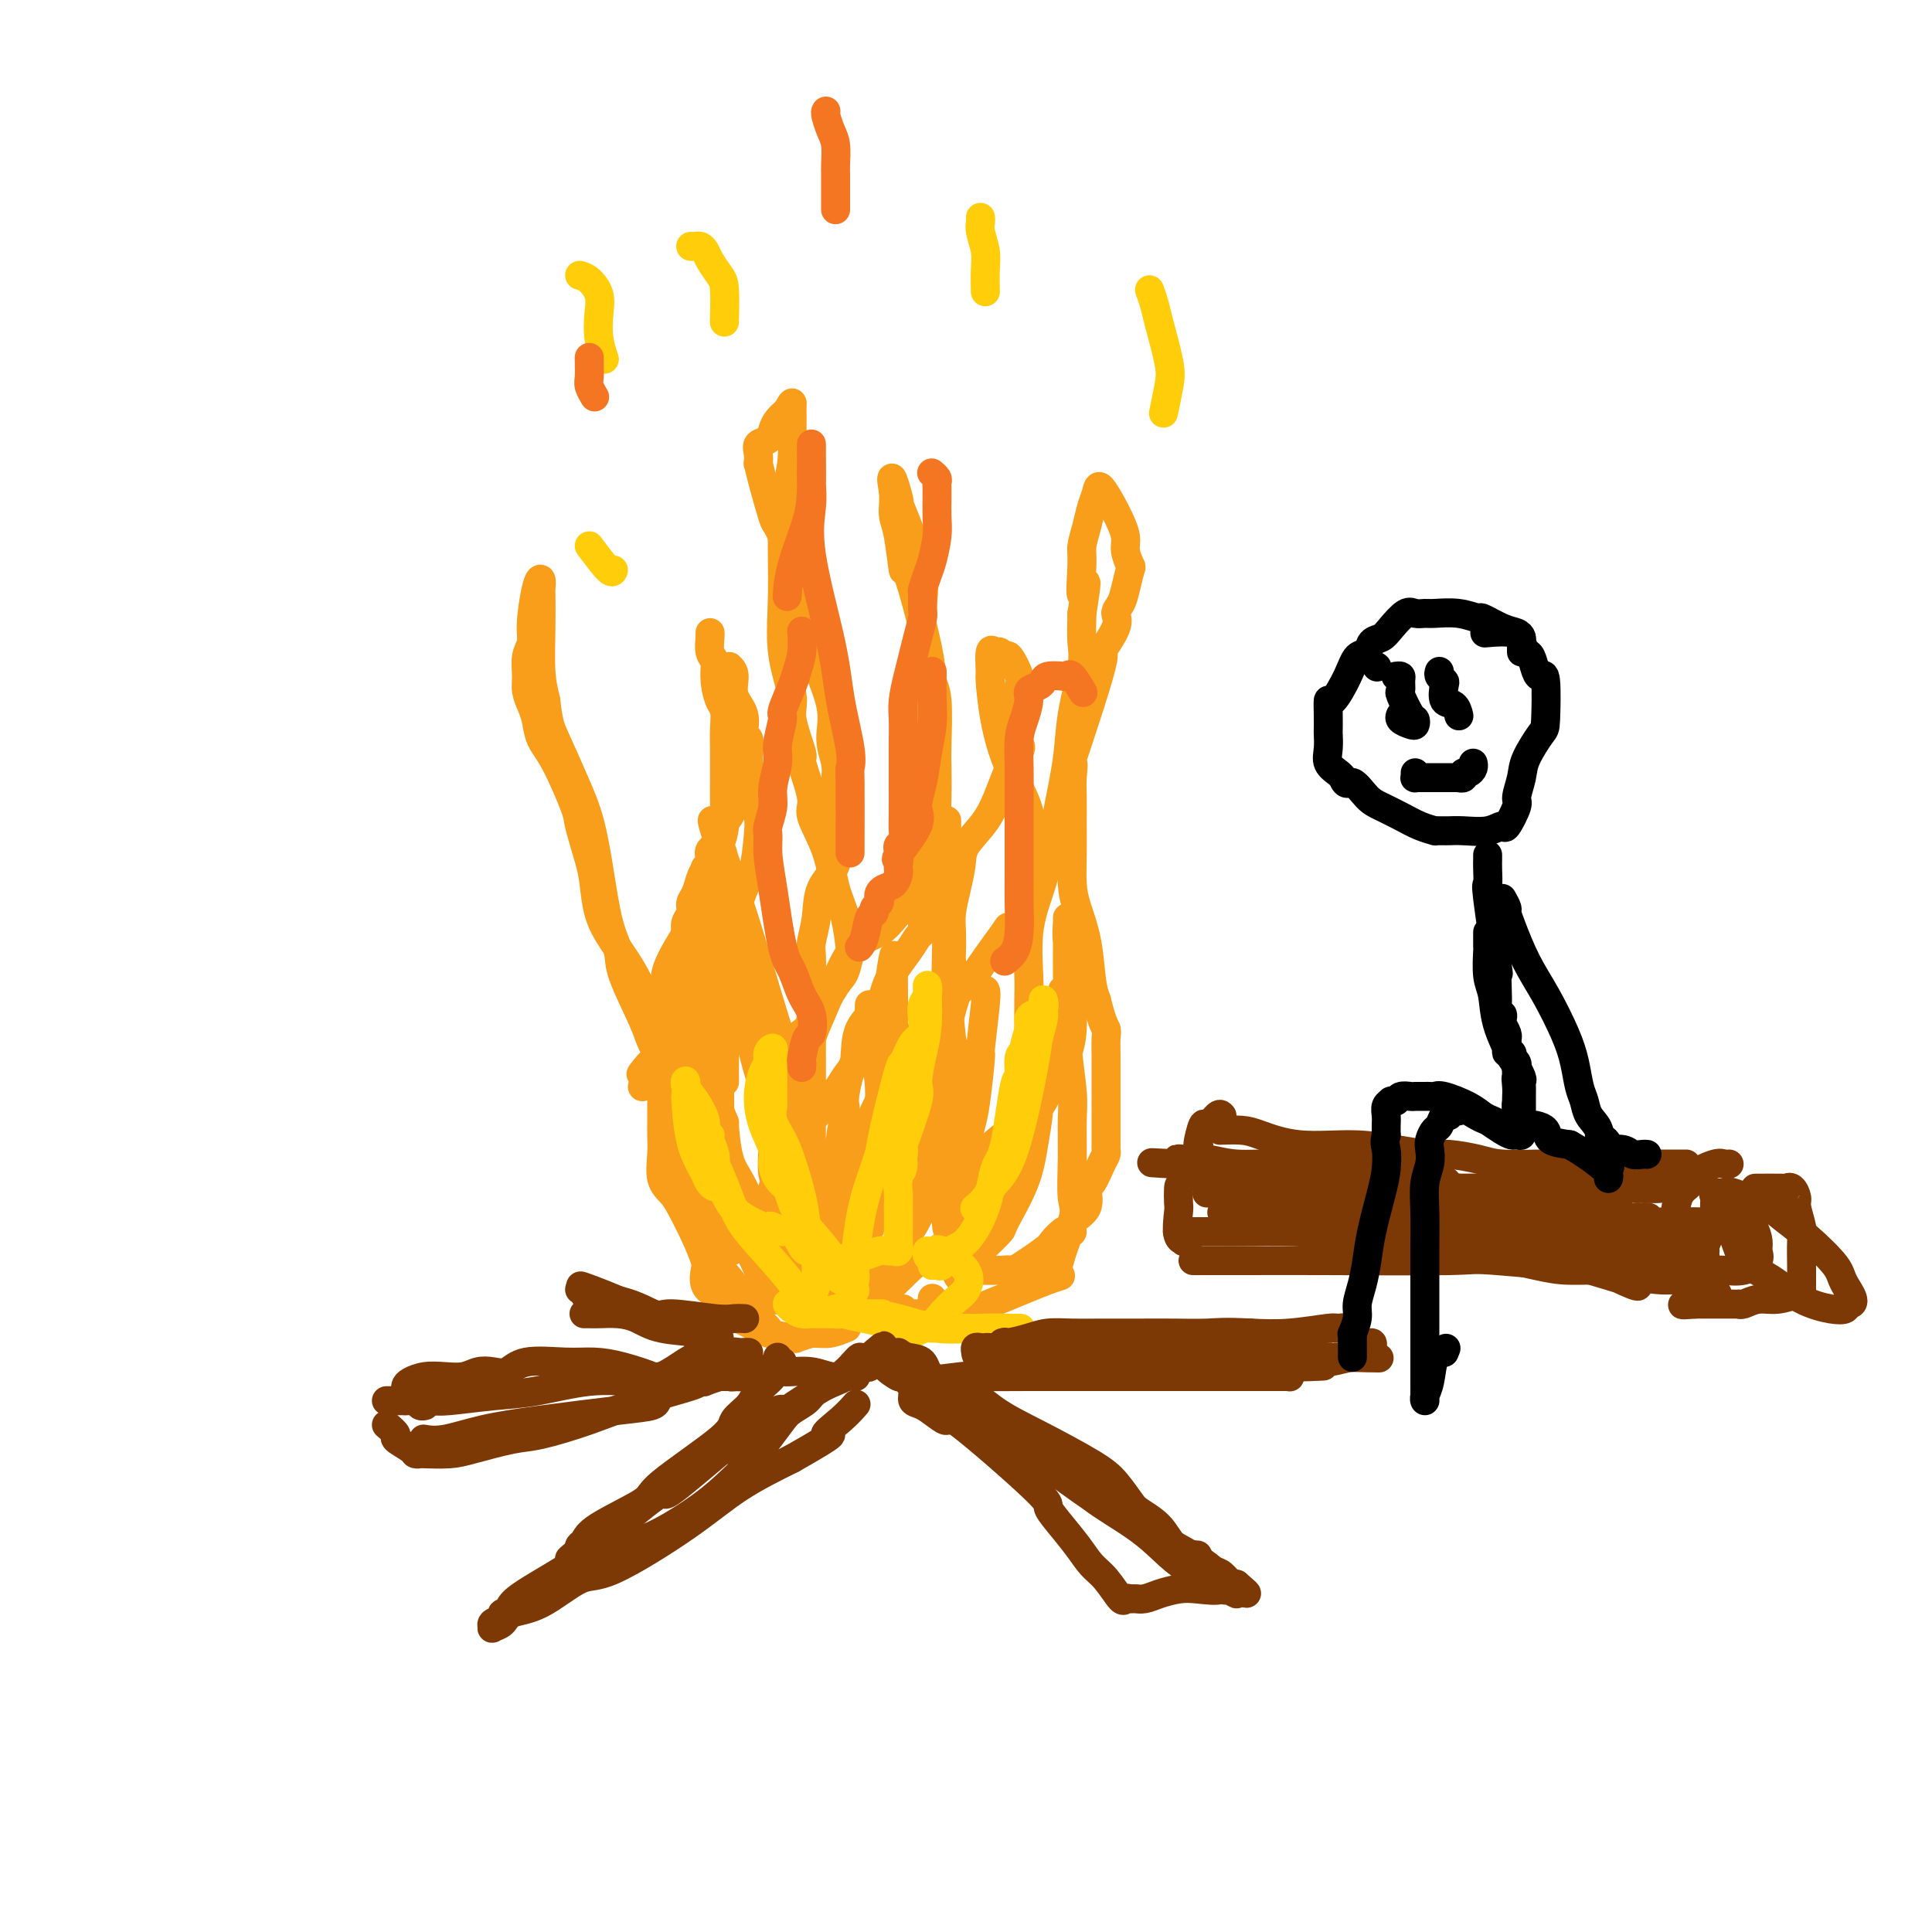 <svg viewBox='0 0 400 400' version='1.1' xmlns='http://www.w3.org/2000/svg' xmlns:xlink='http://www.w3.org/1999/xlink'><g fill='none' stroke='#F99E1B' stroke-width='6' stroke-linecap='round' stroke-linejoin='round'><path d='M159,275c-0.211,-0.196 -0.423,-0.392 -1,-1c-0.577,-0.608 -1.521,-1.627 -2,-2c-0.479,-0.373 -0.495,-0.101 -1,-1c-0.505,-0.899 -1.501,-2.968 -3,-5c-1.499,-2.032 -3.501,-4.027 -5,-6c-1.499,-1.973 -2.495,-3.924 -3,-5c-0.505,-1.076 -0.517,-1.277 -1,-3c-0.483,-1.723 -1.436,-4.969 -2,-7c-0.564,-2.031 -0.740,-2.847 -1,-4c-0.260,-1.153 -0.606,-2.645 -1,-4c-0.394,-1.355 -0.838,-2.575 -1,-4c-0.162,-1.425 -0.044,-3.054 0,-4c0.044,-0.946 0.012,-1.209 0,-2c-0.012,-0.791 -0.003,-2.110 0,-3c0.003,-0.890 0.002,-1.350 0,-2c-0.002,-0.650 -0.003,-1.490 0,-3c0.003,-1.510 0.011,-3.690 0,-5c-0.011,-1.310 -0.042,-1.750 0,-3c0.042,-1.250 0.157,-3.312 0,-5c-0.157,-1.688 -0.586,-3.003 0,-5c0.586,-1.997 2.185,-4.676 3,-6c0.815,-1.324 0.844,-1.295 1,-2c0.156,-0.705 0.437,-2.146 1,-3c0.563,-0.854 1.408,-1.121 2,-2c0.592,-0.879 0.932,-2.370 1,-3c0.068,-0.630 -0.136,-0.400 0,-1c0.136,-0.600 0.610,-2.028 1,-3c0.390,-0.972 0.695,-1.486 1,-2'/><path d='M148,179c1.503,-3.495 0.259,-1.232 0,-1c-0.259,0.232 0.466,-1.565 1,-3c0.534,-1.435 0.875,-2.506 1,-4c0.125,-1.494 0.034,-3.410 0,-5c-0.034,-1.590 -0.009,-2.854 0,-4c0.009,-1.146 0.003,-2.173 0,-3c-0.003,-0.827 -0.005,-1.453 0,-2c0.005,-0.547 0.015,-1.014 0,-2c-0.015,-0.986 -0.057,-2.491 0,-4c0.057,-1.509 0.211,-3.021 0,-4c-0.211,-0.979 -0.789,-1.425 -1,-2c-0.211,-0.575 -0.057,-1.278 0,-2c0.057,-0.722 0.015,-1.461 0,-2c-0.015,-0.539 -0.004,-0.876 0,-1c0.004,-0.124 0.001,-0.035 0,0c-0.001,0.035 -0.001,0.018 0,0'/><path d='M151,138c0.486,0.482 0.971,0.963 1,2c0.029,1.037 -0.399,2.628 0,4c0.399,1.372 1.623,2.525 2,4c0.377,1.475 -0.094,3.272 0,4c0.094,0.728 0.753,0.386 1,1c0.247,0.614 0.081,2.183 0,3c-0.081,0.817 -0.077,0.884 0,2c0.077,1.116 0.225,3.283 0,4c-0.225,0.717 -0.825,-0.017 -1,0c-0.175,0.017 0.074,0.785 0,1c-0.074,0.215 -0.473,-0.122 -1,1c-0.527,1.122 -1.184,3.704 -2,5c-0.816,1.296 -1.791,1.306 -2,2c-0.209,0.694 0.347,2.072 0,3c-0.347,0.928 -1.598,1.407 -2,2c-0.402,0.593 0.046,1.299 0,2c-0.046,0.701 -0.586,1.395 -1,2c-0.414,0.605 -0.703,1.121 -1,2c-0.297,0.879 -0.601,2.123 -1,3c-0.399,0.877 -0.891,1.389 -1,2c-0.109,0.611 0.167,1.321 0,2c-0.167,0.679 -0.776,1.329 -1,2c-0.224,0.671 -0.061,1.365 0,2c0.061,0.635 0.022,1.211 0,2c-0.022,0.789 -0.026,1.790 0,3c0.026,1.210 0.082,2.628 0,5c-0.082,2.372 -0.301,5.699 0,8c0.301,2.301 1.122,3.575 2,5c0.878,1.425 1.813,2.999 2,4c0.187,1.001 -0.375,1.429 0,3c0.375,1.571 1.688,4.286 3,7'/><path d='M149,230c1.280,3.249 0.978,1.872 1,3c0.022,1.128 0.366,4.762 1,7c0.634,2.238 1.558,3.079 3,6c1.442,2.921 3.402,7.923 5,11c1.598,3.077 2.835,4.229 4,6c1.165,1.771 2.260,4.159 3,5c0.740,0.841 1.127,0.134 1,0c-0.127,-0.134 -0.766,0.304 -1,0c-0.234,-0.304 -0.063,-1.351 0,-2c0.063,-0.649 0.018,-0.900 0,-1c-0.018,-0.100 -0.009,-0.050 0,0'/><path d='M149,198c-0.000,0.629 -0.000,1.257 0,2c0.000,0.743 0.000,1.599 0,2c-0.000,0.401 -0.000,0.346 0,1c0.000,0.654 0.000,2.016 0,4c-0.000,1.984 -0.001,4.588 0,6c0.001,1.412 0.004,1.630 0,4c-0.004,2.370 -0.013,6.891 0,10c0.013,3.109 0.049,4.806 0,6c-0.049,1.194 -0.182,1.886 0,3c0.182,1.114 0.679,2.649 1,4c0.321,1.351 0.465,2.518 1,4c0.535,1.482 1.461,3.281 3,6c1.539,2.719 3.689,6.359 5,9c1.311,2.641 1.781,4.283 2,6c0.219,1.717 0.186,3.509 0,4c-0.186,0.491 -0.524,-0.320 -1,-1c-0.476,-0.680 -1.091,-1.230 -2,-3c-0.909,-1.770 -2.114,-4.760 -3,-6c-0.886,-1.240 -1.453,-0.730 -2,-2c-0.547,-1.270 -1.075,-4.320 -2,-7c-0.925,-2.680 -2.248,-4.989 -3,-8c-0.752,-3.011 -0.934,-6.724 -1,-9c-0.066,-2.276 -0.018,-3.115 0,-4c0.018,-0.885 0.005,-1.815 0,-3c-0.005,-1.185 -0.001,-2.624 0,-3c0.001,-0.376 0.001,0.312 0,1'/><path d='M147,224c-0.154,-2.207 -0.041,1.274 0,4c0.041,2.726 0.008,4.695 0,6c-0.008,1.305 0.008,1.944 0,4c-0.008,2.056 -0.041,5.528 0,8c0.041,2.472 0.155,3.943 1,6c0.845,2.057 2.422,4.701 3,6c0.578,1.299 0.156,1.253 0,1c-0.156,-0.253 -0.046,-0.712 0,-1c0.046,-0.288 0.027,-0.406 0,-1c-0.027,-0.594 -0.062,-1.664 0,-3c0.062,-1.336 0.220,-2.939 0,-4c-0.220,-1.061 -0.819,-1.582 -1,-4c-0.181,-2.418 0.057,-6.734 0,-9c-0.057,-2.266 -0.407,-2.482 -1,-5c-0.593,-2.518 -1.427,-7.337 -2,-12c-0.573,-4.663 -0.886,-9.170 -1,-14c-0.114,-4.830 -0.031,-9.984 0,-14c0.031,-4.016 0.008,-6.894 0,-8c-0.008,-1.106 -0.002,-0.441 0,-1c0.002,-0.559 0.001,-2.343 0,-3c-0.001,-0.657 -0.000,-0.188 0,0c0.000,0.188 0.000,0.094 0,0'/><path d='M161,253c0.035,-0.745 0.071,-1.490 0,-3c-0.071,-1.510 -0.247,-3.786 0,-6c0.247,-2.214 0.919,-4.364 1,-6c0.081,-1.636 -0.429,-2.756 0,-5c0.429,-2.244 1.796,-5.613 3,-9c1.204,-3.387 2.244,-6.793 3,-9c0.756,-2.207 1.229,-3.215 2,-5c0.771,-1.785 1.839,-4.349 3,-7c1.161,-2.651 2.413,-5.391 4,-7c1.587,-1.609 3.508,-2.088 5,-3c1.492,-0.912 2.554,-2.258 4,-4c1.446,-1.742 3.277,-3.882 4,-5c0.723,-1.118 0.337,-1.216 1,-3c0.663,-1.784 2.373,-5.255 3,-7c0.627,-1.745 0.169,-1.762 0,-3c-0.169,-1.238 -0.049,-3.695 0,-6c0.049,-2.305 0.027,-4.457 0,-6c-0.027,-1.543 -0.060,-2.477 0,-5c0.060,-2.523 0.213,-6.634 0,-9c-0.213,-2.366 -0.792,-2.986 -1,-4c-0.208,-1.014 -0.045,-2.421 -1,-7c-0.955,-4.579 -3.026,-12.332 -4,-15c-0.974,-2.668 -0.849,-0.253 -1,-1c-0.151,-0.747 -0.576,-4.656 -1,-7c-0.424,-2.344 -0.846,-3.123 -1,-4c-0.154,-0.877 -0.041,-1.854 0,-3c0.041,-1.146 0.011,-2.462 0,-3c-0.011,-0.538 -0.003,-0.296 0,0c0.003,0.296 0.002,0.648 0,1'/><path d='M185,102c-1.138,-6.419 0.516,-0.966 1,1c0.484,1.966 -0.203,0.445 0,1c0.203,0.555 1.294,3.187 2,5c0.706,1.813 1.026,2.806 1,4c-0.026,1.194 -0.399,2.588 0,4c0.399,1.412 1.568,2.842 2,4c0.432,1.158 0.126,2.043 0,4c-0.126,1.957 -0.072,4.986 0,7c0.072,2.014 0.162,3.015 0,5c-0.162,1.985 -0.577,4.955 -1,7c-0.423,2.045 -0.856,3.164 -1,4c-0.144,0.836 -0.000,1.388 0,4c0.000,2.612 -0.144,7.283 0,10c0.144,2.717 0.574,3.479 1,5c0.426,1.521 0.846,3.803 1,5c0.154,1.197 0.041,1.311 0,2c-0.041,0.689 -0.011,1.952 0,3c0.011,1.048 0.003,1.881 0,3c-0.003,1.119 0.000,2.524 0,4c-0.000,1.476 -0.003,3.025 0,4c0.003,0.975 0.011,1.378 0,2c-0.011,0.622 -0.041,1.463 0,2c0.041,0.537 0.155,0.768 0,1c-0.155,0.232 -0.578,0.464 -1,1c-0.422,0.536 -0.844,1.376 -2,3c-1.156,1.624 -3.045,4.033 -4,6c-0.955,1.967 -0.977,3.491 -2,5c-1.023,1.509 -3.047,3.002 -4,5c-0.953,1.998 -0.833,4.499 -1,6c-0.167,1.501 -0.619,2.000 -1,3c-0.381,1.000 -0.690,2.500 -1,4'/><path d='M175,226c-0.399,2.648 0.103,2.767 0,4c-0.103,1.233 -0.812,3.581 -1,6c-0.188,2.419 0.146,4.911 0,7c-0.146,2.089 -0.772,3.776 -1,5c-0.228,1.224 -0.058,1.984 0,3c0.058,1.016 0.005,2.288 0,3c-0.005,0.712 0.037,0.865 0,1c-0.037,0.135 -0.154,0.252 0,1c0.154,0.748 0.577,2.126 1,3c0.423,0.874 0.845,1.242 1,1c0.155,-0.242 0.041,-1.096 0,-2c-0.041,-0.904 -0.011,-1.859 0,-3c0.011,-1.141 0.003,-2.469 0,-3c-0.003,-0.531 -0.002,-0.266 0,0'/><path d='M180,208c-0.038,0.907 -0.076,1.814 0,3c0.076,1.186 0.266,2.651 0,4c-0.266,1.349 -0.987,2.582 -2,4c-1.013,1.418 -2.318,3.021 -3,4c-0.682,0.979 -0.740,1.333 -2,3c-1.260,1.667 -3.721,4.647 -5,6c-1.279,1.353 -1.376,1.080 -2,3c-0.624,1.920 -1.775,6.034 -3,8c-1.225,1.966 -2.524,1.784 -3,3c-0.476,1.216 -0.128,3.831 0,5c0.128,1.169 0.037,0.891 0,2c-0.037,1.109 -0.022,3.606 0,5c0.022,1.394 0.049,1.686 0,2c-0.049,0.314 -0.175,0.649 0,1c0.175,0.351 0.649,0.716 1,1c0.351,0.284 0.577,0.486 1,0c0.423,-0.486 1.041,-1.660 2,-3c0.959,-1.340 2.257,-2.845 3,-4c0.743,-1.155 0.931,-1.962 1,-4c0.069,-2.038 0.018,-5.309 0,-9c-0.018,-3.691 -0.005,-7.801 0,-12c0.005,-4.199 0.001,-8.485 0,-12c-0.001,-3.515 -0.001,-6.257 0,-9'/><path d='M168,209c0.000,-7.000 0.000,-3.500 0,0'/><path d='M167,223c-0.113,-1.275 -0.226,-2.551 0,-5c0.226,-2.449 0.792,-6.072 1,-8c0.208,-1.928 0.059,-2.163 0,-3c-0.059,-0.837 -0.029,-2.278 0,-4c0.029,-1.722 0.058,-3.726 0,-5c-0.058,-1.274 -0.201,-1.820 0,-3c0.201,-1.180 0.748,-2.996 1,-5c0.252,-2.004 0.211,-4.195 1,-6c0.789,-1.805 2.409,-3.223 3,-5c0.591,-1.777 0.154,-3.912 0,-6c-0.154,-2.088 -0.024,-4.129 0,-6c0.024,-1.871 -0.058,-3.572 0,-5c0.058,-1.428 0.255,-2.581 0,-4c-0.255,-1.419 -0.963,-3.102 -1,-5c-0.037,-1.898 0.598,-4.010 0,-7c-0.598,-2.990 -2.430,-6.858 -3,-9c-0.570,-2.142 0.122,-2.558 0,-4c-0.122,-1.442 -1.059,-3.911 -2,-7c-0.941,-3.089 -1.888,-6.797 -3,-10c-1.112,-3.203 -2.389,-5.900 -3,-7c-0.611,-1.100 -0.556,-0.602 -1,-2c-0.444,-1.398 -1.389,-4.693 -2,-7c-0.611,-2.307 -0.889,-3.625 -1,-4c-0.111,-0.375 -0.055,0.195 0,0c0.055,-0.195 0.108,-1.154 0,-2c-0.108,-0.846 -0.377,-1.577 0,-2c0.377,-0.423 1.400,-0.536 2,-1c0.600,-0.464 0.777,-1.279 1,-2c0.223,-0.721 0.492,-1.349 1,-2c0.508,-0.651 1.254,-1.326 2,-2'/><path d='M163,85c1.154,-2.078 1.039,-1.774 1,-1c-0.039,0.774 -0.000,2.017 0,3c0.000,0.983 -0.038,1.707 0,3c0.038,1.293 0.152,3.157 0,5c-0.152,1.843 -0.568,3.666 -1,6c-0.432,2.334 -0.878,5.180 -1,9c-0.122,3.820 0.081,8.615 0,13c-0.081,4.385 -0.444,8.360 0,12c0.444,3.640 1.697,6.947 2,9c0.303,2.053 -0.342,2.854 0,5c0.342,2.146 1.671,5.638 2,7c0.329,1.362 -0.341,0.593 0,2c0.341,1.407 1.691,4.989 2,7c0.309,2.011 -0.425,2.453 0,4c0.425,1.547 2.009,4.201 3,7c0.991,2.799 1.387,5.744 2,8c0.613,2.256 1.442,3.822 2,6c0.558,2.178 0.847,4.966 1,6c0.153,1.034 0.172,0.313 0,1c-0.172,0.687 -0.535,2.783 -1,4c-0.465,1.217 -1.032,1.556 -2,3c-0.968,1.444 -2.338,3.993 -3,5c-0.662,1.007 -0.617,0.471 -1,1c-0.383,0.529 -1.196,2.121 -2,3c-0.804,0.879 -1.601,1.044 -2,2c-0.399,0.956 -0.400,2.702 -1,4c-0.600,1.298 -1.800,2.149 -3,3'/><path d='M161,222c-2.547,4.476 -1.414,2.666 -1,3c0.414,0.334 0.110,2.811 0,4c-0.110,1.189 -0.026,1.091 0,2c0.026,0.909 -0.007,2.824 0,4c0.007,1.176 0.053,1.614 0,3c-0.053,1.386 -0.207,3.720 0,5c0.207,1.280 0.774,1.506 1,2c0.226,0.494 0.112,1.256 0,1c-0.112,-0.256 -0.223,-1.530 0,-2c0.223,-0.470 0.778,-0.134 1,0c0.222,0.134 0.111,0.067 0,0'/><path d='M164,247c0.116,0.312 0.233,0.624 0,2c-0.233,1.376 -0.814,3.817 -1,5c-0.186,1.183 0.024,1.107 0,2c-0.024,0.893 -0.282,2.753 0,4c0.282,1.247 1.103,1.879 2,3c0.897,1.121 1.871,2.731 3,4c1.129,1.269 2.415,2.197 5,3c2.585,0.803 6.469,1.480 9,2c2.531,0.520 3.708,0.884 5,1c1.292,0.116 2.700,-0.015 4,0c1.300,0.015 2.492,0.175 3,0c0.508,-0.175 0.332,-0.686 0,-1c-0.332,-0.314 -0.820,-0.431 -1,-1c-0.180,-0.569 -0.051,-1.591 0,-2c0.051,-0.409 0.026,-0.204 0,0'/><path d='M186,272c-0.225,-0.054 -0.450,-0.109 -1,0c-0.550,0.109 -1.425,0.380 -2,0c-0.575,-0.380 -0.849,-1.411 -1,-2c-0.151,-0.589 -0.179,-0.737 1,-2c1.179,-1.263 3.566,-3.640 5,-5c1.434,-1.360 1.914,-1.703 4,-3c2.086,-1.297 5.776,-3.547 8,-5c2.224,-1.453 2.981,-2.110 4,-3c1.019,-0.890 2.300,-2.012 3,-3c0.700,-0.988 0.818,-1.840 1,-3c0.182,-1.160 0.427,-2.626 1,-4c0.573,-1.374 1.474,-2.657 2,-4c0.526,-1.343 0.677,-2.748 1,-4c0.323,-1.252 0.819,-2.351 1,-3c0.181,-0.649 0.049,-0.847 0,-3c-0.049,-2.153 -0.015,-6.261 0,-9c0.015,-2.739 0.010,-4.111 0,-6c-0.010,-1.889 -0.025,-4.297 0,-6c0.025,-1.703 0.089,-2.701 0,-5c-0.089,-2.299 -0.332,-5.897 0,-9c0.332,-3.103 1.240,-5.710 2,-8c0.760,-2.290 1.374,-4.262 2,-7c0.626,-2.738 1.264,-6.243 2,-10c0.736,-3.757 1.570,-7.766 2,-11c0.430,-3.234 0.455,-5.691 1,-9c0.545,-3.309 1.608,-7.468 2,-10c0.392,-2.532 0.112,-3.438 0,-5c-0.112,-1.562 -0.056,-3.781 0,-6'/><path d='M224,127c1.698,-10.804 0.444,-4.813 0,-4c-0.444,0.813 -0.077,-3.553 0,-6c0.077,-2.447 -0.136,-2.975 0,-4c0.136,-1.025 0.620,-2.547 1,-4c0.380,-1.453 0.656,-2.835 1,-4c0.344,-1.165 0.757,-2.111 1,-3c0.243,-0.889 0.317,-1.719 1,-1c0.683,0.719 1.973,2.988 3,5c1.027,2.012 1.789,3.767 2,5c0.211,1.233 -0.128,1.944 0,3c0.128,1.056 0.723,2.457 1,3c0.277,0.543 0.235,0.228 0,1c-0.235,0.772 -0.664,2.630 -1,4c-0.336,1.370 -0.577,2.250 -1,3c-0.423,0.750 -1.026,1.368 -1,2c0.026,0.632 0.680,1.276 0,3c-0.680,1.724 -2.694,4.527 -3,5c-0.306,0.473 1.095,-1.383 0,3c-1.095,4.383 -4.686,15.007 -6,19c-1.314,3.993 -0.352,1.357 0,1c0.352,-0.357 0.094,1.566 0,3c-0.094,1.434 -0.023,2.380 0,4c0.023,1.620 -0.001,3.914 0,6c0.001,2.086 0.028,3.965 0,6c-0.028,2.035 -0.110,4.225 0,6c0.110,1.775 0.411,3.136 1,5c0.589,1.864 1.466,4.233 2,7c0.534,2.767 0.724,5.934 1,8c0.276,2.066 0.638,3.033 1,4'/><path d='M227,207c1.226,5.004 1.793,5.513 2,6c0.207,0.487 0.056,0.950 0,2c-0.056,1.050 -0.015,2.685 0,4c0.015,1.315 0.004,2.310 0,3c-0.004,0.690 -0.001,1.074 0,2c0.001,0.926 0.001,2.395 0,4c-0.001,1.605 -0.002,3.348 0,5c0.002,1.652 0.008,3.214 0,4c-0.008,0.786 -0.031,0.796 0,1c0.031,0.204 0.117,0.603 0,1c-0.117,0.397 -0.435,0.791 -1,2c-0.565,1.209 -1.376,3.231 -2,4c-0.624,0.769 -1.060,0.283 -1,1c0.060,0.717 0.617,2.635 0,4c-0.617,1.365 -2.407,2.176 -3,3c-0.593,0.824 0.011,1.660 0,2c-0.011,0.340 -0.638,0.183 -1,0c-0.362,-0.183 -0.460,-0.393 -1,0c-0.540,0.393 -1.521,1.387 -2,2c-0.479,0.613 -0.457,0.844 -2,2c-1.543,1.156 -4.651,3.238 -6,4c-1.349,0.762 -0.940,0.204 -1,0c-0.060,-0.204 -0.591,-0.055 -2,0c-1.409,0.055 -3.697,0.015 -5,0c-1.303,-0.015 -1.620,-0.004 -2,0c-0.380,0.004 -0.823,0.001 -1,0c-0.177,-0.001 -0.089,-0.001 0,0'/><path d='M199,263c-1.711,0.444 -0.489,1.556 0,2c0.489,0.444 0.244,0.222 0,0'/><path d='M187,271c0.259,0.435 0.518,0.871 1,1c0.482,0.129 1.187,-0.047 2,0c0.813,0.047 1.736,0.318 2,1c0.264,0.682 -0.129,1.775 5,0c5.129,-1.775 15.781,-6.418 20,-8c4.219,-1.582 2.006,-0.103 2,-2c-0.006,-1.897 2.196,-7.171 3,-10c0.804,-2.829 0.212,-3.212 0,-5c-0.212,-1.788 -0.043,-4.979 0,-8c0.043,-3.021 -0.041,-5.871 0,-8c0.041,-2.129 0.207,-3.539 0,-6c-0.207,-2.461 -0.788,-5.975 -1,-9c-0.212,-3.025 -0.057,-5.561 0,-8c0.057,-2.439 0.016,-4.782 0,-7c-0.016,-2.218 -0.005,-4.309 0,-6c0.005,-1.691 0.005,-2.980 0,-4c-0.005,-1.020 -0.015,-1.772 0,-2c0.015,-0.228 0.057,0.067 0,1c-0.057,0.933 -0.211,2.503 0,4c0.211,1.497 0.789,2.920 1,4c0.211,1.080 0.055,1.817 0,3c-0.055,1.183 -0.009,2.811 0,4c0.009,1.189 -0.018,1.937 0,3c0.018,1.063 0.082,2.440 0,4c-0.082,1.560 -0.309,3.303 -1,5c-0.691,1.697 -1.845,3.349 -3,5'/><path d='M218,223c-0.868,2.385 -1.038,3.349 -2,5c-0.962,1.651 -2.716,3.989 -4,5c-1.284,1.011 -2.097,0.694 -4,2c-1.903,1.306 -4.897,4.236 -7,6c-2.103,1.764 -3.315,2.361 -4,3c-0.685,0.639 -0.842,1.319 -1,2'/><path d='M196,246c-0.005,-0.341 -0.009,-0.681 0,0c0.009,0.681 0.033,2.384 0,4c-0.033,1.616 -0.122,3.146 0,4c0.122,0.854 0.456,1.032 1,1c0.544,-0.032 1.298,-0.275 2,-1c0.702,-0.725 1.351,-1.932 2,-3c0.649,-1.068 1.298,-1.998 2,-3c0.702,-1.002 1.458,-2.078 2,-3c0.542,-0.922 0.869,-1.692 1,-2c0.131,-0.308 0.065,-0.154 0,0'/><path d='M220,205c-0.074,0.268 -0.149,0.537 0,1c0.149,0.463 0.520,1.122 0,3c-0.520,1.878 -1.933,4.977 -3,8c-1.067,3.023 -1.789,5.970 -2,8c-0.211,2.030 0.090,3.144 0,5c-0.090,1.856 -0.570,4.455 -1,7c-0.430,2.545 -0.808,5.035 -2,8c-1.192,2.965 -3.196,6.405 -4,8c-0.804,1.595 -0.408,1.345 -1,2c-0.592,0.655 -2.173,2.214 -3,3c-0.827,0.786 -0.902,0.798 -2,1c-1.098,0.202 -3.220,0.594 -5,1c-1.780,0.406 -3.218,0.827 -4,1c-0.782,0.173 -0.907,0.100 -2,0c-1.093,-0.100 -3.155,-0.226 -4,0c-0.845,0.226 -0.472,0.804 0,1c0.472,0.196 1.044,0.011 1,0c-0.044,-0.011 -0.704,0.151 -2,1c-1.296,0.849 -3.227,2.385 -4,3c-0.773,0.615 -0.386,0.307 0,0'/><path d='M175,270c-0.186,-0.363 -0.371,-0.725 0,-1c0.371,-0.275 1.299,-0.461 2,-1c0.701,-0.539 1.175,-1.431 2,-2c0.825,-0.569 2.000,-0.814 3,-2c1.000,-1.186 1.826,-3.314 3,-5c1.174,-1.686 2.697,-2.931 4,-5c1.303,-2.069 2.388,-4.961 3,-7c0.612,-2.039 0.753,-3.224 1,-5c0.247,-1.776 0.602,-4.144 1,-5c0.398,-0.856 0.839,-0.199 1,-1c0.161,-0.801 0.042,-3.059 0,-4c-0.042,-0.941 -0.007,-0.563 0,-2c0.007,-1.437 -0.013,-4.687 0,-6c0.013,-1.313 0.060,-0.688 0,-1c-0.060,-0.312 -0.226,-1.562 0,-3c0.226,-1.438 0.845,-3.065 1,-4c0.155,-0.935 -0.154,-1.177 0,-3c0.154,-1.823 0.773,-5.228 1,-8c0.227,-2.772 0.064,-4.911 0,-6c-0.064,-1.089 -0.027,-1.127 0,-2c0.027,-0.873 0.046,-2.581 0,-4c-0.046,-1.419 -0.158,-2.548 0,-4c0.158,-1.452 0.584,-3.226 1,-5c0.416,-1.774 0.822,-3.547 1,-5c0.178,-1.453 0.128,-2.585 1,-4c0.872,-1.415 2.667,-3.111 4,-5c1.333,-1.889 2.205,-3.970 3,-6c0.795,-2.030 1.513,-4.009 2,-5c0.487,-0.991 0.744,-0.996 1,-1'/><path d='M210,158c1.928,-3.938 1.249,-3.282 1,-4c-0.249,-0.718 -0.067,-2.808 0,-4c0.067,-1.192 0.017,-1.485 0,-2c-0.017,-0.515 -0.003,-1.252 0,-2c0.003,-0.748 -0.006,-1.508 0,-2c0.006,-0.492 0.027,-0.715 0,-1c-0.027,-0.285 -0.101,-0.630 0,-1c0.101,-0.370 0.378,-0.763 0,-2c-0.378,-1.237 -1.412,-3.316 -2,-4c-0.588,-0.684 -0.732,0.028 -1,0c-0.268,-0.028 -0.661,-0.794 -1,-1c-0.339,-0.206 -0.625,0.149 -1,0c-0.375,-0.149 -0.839,-0.802 -1,0c-0.161,0.802 -0.018,3.058 0,4c0.018,0.942 -0.090,0.570 0,2c0.090,1.430 0.378,4.663 1,8c0.622,3.337 1.577,6.777 3,10c1.423,3.223 3.312,6.227 4,9c0.688,2.773 0.175,5.315 0,7c-0.175,1.685 -0.011,2.513 0,5c0.011,2.487 -0.129,6.632 -1,9c-0.871,2.368 -2.472,2.959 -3,3c-0.528,0.041 0.017,-0.468 -1,1c-1.017,1.468 -3.597,4.914 -5,7c-1.403,2.086 -1.631,2.812 -3,4c-1.369,1.188 -3.881,2.838 -5,4c-1.119,1.162 -0.846,1.837 -1,3c-0.154,1.163 -0.734,2.813 -1,5c-0.266,2.187 -0.219,4.911 0,7c0.219,2.089 0.609,3.545 1,5'/><path d='M194,228c0.007,4.572 0.524,6.001 1,8c0.476,1.999 0.912,4.567 1,7c0.088,2.433 -0.173,4.732 0,6c0.173,1.268 0.779,1.504 1,2c0.221,0.496 0.055,1.251 0,2c-0.055,0.749 0.000,1.491 0,1c-0.000,-0.491 -0.056,-2.216 0,-3c0.056,-0.784 0.225,-0.627 0,-1c-0.225,-0.373 -0.844,-1.275 -1,-3c-0.156,-1.725 0.150,-4.272 0,-6c-0.150,-1.728 -0.757,-2.637 -1,-3c-0.243,-0.363 -0.121,-0.182 0,0'/><path d='M204,205c0.120,0.245 0.239,0.491 0,3c-0.239,2.509 -0.837,7.283 -1,9c-0.163,1.717 0.110,0.379 0,2c-0.110,1.621 -0.604,6.202 -1,9c-0.396,2.798 -0.694,3.811 -1,5c-0.306,1.189 -0.620,2.552 -1,4c-0.380,1.448 -0.827,2.980 -1,2c-0.173,-0.980 -0.071,-4.472 0,-6c0.071,-1.528 0.110,-1.093 0,-3c-0.110,-1.907 -0.369,-6.156 -1,-10c-0.631,-3.844 -1.633,-7.281 -2,-11c-0.367,-3.719 -0.098,-7.718 0,-14c0.098,-6.282 0.026,-14.848 0,-19c-0.026,-4.152 -0.007,-3.891 0,-4c0.007,-0.109 0.002,-0.589 0,-1c-0.002,-0.411 -0.001,-0.752 0,-1c0.001,-0.248 0.001,-0.403 0,1c-0.001,1.403 -0.003,4.364 0,6c0.003,1.636 0.011,1.947 0,4c-0.011,2.053 -0.041,5.847 0,12c0.041,6.153 0.152,14.665 1,22c0.848,7.335 2.434,13.492 3,21c0.566,7.508 0.114,16.368 0,20c-0.114,3.632 0.110,2.038 0,1c-0.110,-1.038 -0.555,-1.519 -1,-2'/><path d='M199,255c-0.008,12.684 -1.529,2.895 -3,-2c-1.471,-4.895 -2.892,-4.897 -4,-6c-1.108,-1.103 -1.903,-3.306 -3,-6c-1.097,-2.694 -2.496,-5.877 -3,-8c-0.504,-2.123 -0.114,-3.186 0,-4c0.114,-0.814 -0.046,-1.378 0,-2c0.046,-0.622 0.300,-1.303 0,-2c-0.300,-0.697 -1.155,-1.410 -2,-2c-0.845,-0.590 -1.680,-1.058 -2,-1c-0.320,0.058 -0.124,0.643 0,2c0.124,1.357 0.176,3.488 0,6c-0.176,2.512 -0.581,5.407 -1,9c-0.419,3.593 -0.852,7.886 -1,11c-0.148,3.114 -0.013,5.049 0,5c0.013,-0.049 -0.098,-2.081 0,-5c0.098,-2.919 0.404,-6.723 1,-11c0.596,-4.277 1.480,-9.026 2,-15c0.520,-5.974 0.675,-13.173 1,-18c0.325,-4.827 0.819,-7.283 1,-8c0.181,-0.717 0.049,0.305 0,2c-0.049,1.695 -0.014,4.065 0,6c0.014,1.935 0.008,3.436 0,7c-0.008,3.564 -0.017,9.190 0,15c0.017,5.810 0.060,11.803 0,16c-0.060,4.197 -0.222,6.599 0,8c0.222,1.401 0.829,1.800 1,2c0.171,0.200 -0.094,0.200 0,0c0.094,-0.200 0.547,-0.600 1,-1'/><path d='M187,253c0.906,6.654 2.171,-4.212 3,-10c0.829,-5.788 1.222,-6.497 2,-10c0.778,-3.503 1.940,-9.800 3,-15c1.060,-5.200 2.016,-9.303 3,-12c0.984,-2.697 1.994,-3.988 2,-4c0.006,-0.012 -0.992,1.256 -2,2c-1.008,0.744 -2.026,0.963 -3,2c-0.974,1.037 -1.904,2.891 -3,5c-1.096,2.109 -2.359,4.474 -4,7c-1.641,2.526 -3.659,5.214 -6,10c-2.341,4.786 -5.005,11.671 -7,15c-1.995,3.329 -3.322,3.103 -4,3c-0.678,-0.103 -0.707,-0.084 -1,0c-0.293,0.084 -0.852,0.231 -1,0c-0.148,-0.231 0.113,-0.841 0,-3c-0.113,-2.159 -0.602,-5.867 -2,-11c-1.398,-5.133 -3.706,-11.691 -6,-19c-2.294,-7.309 -4.572,-15.368 -7,-23c-2.428,-7.632 -5.004,-14.838 -6,-18c-0.996,-3.162 -0.412,-2.282 0,-1c0.412,1.282 0.653,2.966 1,4c0.347,1.034 0.801,1.419 1,4c0.199,2.581 0.144,7.358 1,14c0.856,6.642 2.622,15.150 4,21c1.378,5.850 2.369,9.042 3,11c0.631,1.958 0.901,2.681 1,2c0.099,-0.681 0.028,-2.766 0,-5c-0.028,-2.234 -0.014,-4.617 0,-7'/><path d='M159,215c-0.525,-3.812 -2.337,-8.342 -4,-13c-1.663,-4.658 -3.178,-9.443 -4,-13c-0.822,-3.557 -0.952,-5.886 -1,-6c-0.048,-0.114 -0.013,1.986 0,3c0.013,1.014 0.003,0.943 0,3c-0.003,2.057 -0.001,6.244 0,11c0.001,4.756 0.000,10.083 0,14c-0.000,3.917 0.000,6.423 0,8c-0.000,1.577 -0.000,2.223 0,2c0.000,-0.223 0.001,-1.317 0,-3c-0.001,-1.683 -0.005,-3.957 0,-6c0.005,-2.043 0.018,-3.855 0,-6c-0.018,-2.145 -0.068,-4.622 0,-7c0.068,-2.378 0.254,-4.656 1,-8c0.746,-3.344 2.054,-7.753 3,-10c0.946,-2.247 1.532,-2.330 2,-4c0.468,-1.670 0.820,-4.925 1,-7c0.180,-2.075 0.188,-2.970 0,-4c-0.188,-1.030 -0.573,-2.195 -1,-3c-0.427,-0.805 -0.897,-1.249 -1,-2c-0.103,-0.751 0.162,-1.808 0,-2c-0.162,-0.192 -0.751,0.482 -1,0c-0.249,-0.482 -0.160,-2.119 0,-3c0.160,-0.881 0.389,-1.006 0,-2c-0.389,-0.994 -1.397,-2.855 -2,-4c-0.603,-1.145 -0.802,-1.572 -1,-2'/><path d='M151,151c-0.824,-3.971 0.115,-2.897 0,-3c-0.115,-0.103 -1.285,-1.383 -2,-3c-0.715,-1.617 -0.976,-3.573 -1,-5c-0.024,-1.427 0.190,-2.326 0,-3c-0.190,-0.674 -0.783,-1.123 -1,-2c-0.217,-0.877 -0.058,-2.184 0,-3c0.058,-0.816 0.016,-1.143 0,-1c-0.016,0.143 -0.004,0.755 0,1c0.004,0.245 0.002,0.122 0,0'/><path d='M133,225c2.410,-1.458 4.821,-2.915 6,-4c1.179,-1.085 1.128,-1.796 1,-2c-0.128,-0.204 -0.333,0.100 -1,0c-0.667,-0.100 -1.795,-0.604 -3,0c-1.205,0.604 -2.487,2.315 -3,3c-0.513,0.685 -0.256,0.342 0,0'/><path d='M146,231c-0.079,-0.925 -0.158,-1.851 0,-3c0.158,-1.149 0.552,-2.522 0,-4c-0.552,-1.478 -2.049,-3.061 -4,-5c-1.951,-1.939 -4.354,-4.234 -6,-7c-1.646,-2.766 -2.534,-6.004 -4,-9c-1.466,-2.996 -3.511,-5.752 -5,-8c-1.489,-2.248 -2.424,-3.989 -3,-6c-0.576,-2.011 -0.794,-4.292 -1,-6c-0.206,-1.708 -0.402,-2.844 -1,-5c-0.598,-2.156 -1.599,-5.333 -2,-7c-0.401,-1.667 -0.201,-1.825 -1,-4c-0.799,-2.175 -2.596,-6.368 -4,-9c-1.404,-2.632 -2.414,-3.704 -3,-5c-0.586,-1.296 -0.746,-2.815 -1,-4c-0.254,-1.185 -0.600,-2.036 -1,-3c-0.400,-0.964 -0.854,-2.043 -1,-3c-0.146,-0.957 0.016,-1.793 0,-3c-0.016,-1.207 -0.211,-2.784 0,-4c0.211,-1.216 0.827,-2.069 1,-3c0.173,-0.931 -0.097,-1.939 0,-4c0.097,-2.061 0.562,-5.175 1,-7c0.438,-1.825 0.849,-2.363 1,-2c0.151,0.363 0.043,1.625 0,2c-0.043,0.375 -0.022,-0.137 0,1c0.022,1.137 0.044,3.921 0,7c-0.044,3.079 -0.156,6.451 0,9c0.156,2.549 0.578,4.274 1,6'/><path d='M113,145c0.561,4.922 0.965,5.726 2,8c1.035,2.274 2.702,6.019 4,9c1.298,2.981 2.229,5.198 3,8c0.771,2.802 1.383,6.188 2,10c0.617,3.812 1.239,8.048 2,11c0.761,2.952 1.662,4.618 2,6c0.338,1.382 0.115,2.480 1,5c0.885,2.520 2.878,6.461 4,9c1.122,2.539 1.372,3.675 2,5c0.628,1.325 1.632,2.837 2,4c0.368,1.163 0.098,1.977 0,3c-0.098,1.023 -0.026,2.257 0,3c0.026,0.743 0.005,0.996 0,2c-0.005,1.004 0.005,2.758 0,4c-0.005,1.242 -0.024,1.971 0,3c0.024,1.029 0.093,2.356 0,4c-0.093,1.644 -0.347,3.603 0,5c0.347,1.397 1.295,2.232 2,3c0.705,0.768 1.168,1.469 2,3c0.832,1.531 2.032,3.890 3,6c0.968,2.110 1.703,3.969 2,5c0.297,1.031 0.157,1.235 0,2c-0.157,0.765 -0.331,2.092 0,3c0.331,0.908 1.167,1.399 2,2c0.833,0.601 1.664,1.313 2,2c0.336,0.687 0.179,1.348 1,2c0.821,0.652 2.621,1.296 4,2c1.379,0.704 2.339,1.467 4,2c1.661,0.533 4.024,0.836 5,1c0.976,0.164 0.565,0.190 1,0c0.435,-0.190 1.718,-0.595 3,-1'/><path d='M168,276c2.119,0.060 2.917,0.208 4,0c1.083,-0.208 2.452,-0.774 3,-1c0.548,-0.226 0.274,-0.113 0,0'/></g>
<g fill='none' stroke='#FFCD0A' stroke-width='6' stroke-linecap='round' stroke-linejoin='round'><path d='M170,259c-0.335,-0.116 -0.670,-0.232 -1,0c-0.330,0.232 -0.654,0.810 -1,0c-0.346,-0.810 -0.713,-3.010 -1,-5c-0.287,-1.990 -0.494,-3.770 -1,-6c-0.506,-2.230 -1.313,-4.911 -2,-7c-0.687,-2.089 -1.256,-3.586 -2,-5c-0.744,-1.414 -1.663,-2.746 -2,-4c-0.337,-1.254 -0.090,-2.430 0,-3c0.090,-0.570 0.025,-0.535 0,-1c-0.025,-0.465 -0.011,-1.429 0,-3c0.011,-1.571 0.018,-3.749 0,-5c-0.018,-1.251 -0.060,-1.575 0,-2c0.060,-0.425 0.222,-0.951 0,-1c-0.222,-0.049 -0.828,0.380 -1,1c-0.172,0.620 0.091,1.433 0,2c-0.091,0.567 -0.537,0.889 -1,2c-0.463,1.111 -0.945,3.011 -1,5c-0.055,1.989 0.317,4.066 1,6c0.683,1.934 1.678,3.725 2,5c0.322,1.275 -0.029,2.036 0,3c0.029,0.964 0.437,2.133 1,3c0.563,0.867 1.282,1.434 2,2'/><path d='M163,246c1.261,3.897 1.413,4.140 2,5c0.587,0.860 1.607,2.338 3,4c1.393,1.662 3.158,3.507 4,5c0.842,1.493 0.762,2.635 1,3c0.238,0.365 0.796,-0.046 1,0c0.204,0.046 0.055,0.551 0,1c-0.055,0.449 -0.016,0.843 0,1c0.016,0.157 0.008,0.079 0,0'/><path d='M176,269c-0.118,-0.115 -0.236,-0.230 0,-1c0.236,-0.770 0.827,-2.195 1,-3c0.173,-0.805 -0.072,-0.989 0,-3c0.072,-2.011 0.461,-5.847 1,-9c0.539,-3.153 1.229,-5.622 2,-8c0.771,-2.378 1.624,-4.665 2,-6c0.376,-1.335 0.276,-1.718 1,-5c0.724,-3.282 2.271,-9.462 3,-12c0.729,-2.538 0.639,-1.432 1,-2c0.361,-0.568 1.172,-2.809 2,-4c0.828,-1.191 1.672,-1.333 2,-2c0.328,-0.667 0.141,-1.859 0,-3c-0.141,-1.141 -0.234,-2.230 0,-3c0.234,-0.770 0.795,-1.222 1,-2c0.205,-0.778 0.052,-1.884 0,-2c-0.052,-0.116 -0.005,0.757 0,1c0.005,0.243 -0.034,-0.143 0,1c0.034,1.143 0.141,3.814 0,6c-0.141,2.186 -0.532,3.888 -1,6c-0.468,2.112 -1.015,4.635 -1,6c0.015,1.365 0.592,1.572 0,4c-0.592,2.428 -2.352,7.077 -3,9c-0.648,1.923 -0.185,1.121 0,1c0.185,-0.121 0.093,0.440 0,1'/><path d='M187,239c-0.713,5.722 0.005,2.526 0,2c-0.005,-0.526 -0.733,1.616 -1,3c-0.267,1.384 -0.071,2.009 0,3c0.071,0.991 0.019,2.348 0,3c-0.019,0.652 -0.004,0.599 0,1c0.004,0.401 -0.002,1.256 0,2c0.002,0.744 0.012,1.377 0,2c-0.012,0.623 -0.047,1.238 0,2c0.047,0.762 0.175,1.672 0,2c-0.175,0.328 -0.652,0.074 -1,0c-0.348,-0.074 -0.566,0.033 -1,0c-0.434,-0.033 -1.083,-0.205 -2,0c-0.917,0.205 -2.101,0.787 -3,1c-0.899,0.213 -1.511,0.057 -2,0c-0.489,-0.057 -0.854,-0.016 -1,0c-0.146,0.016 -0.073,0.008 0,0'/><path d='M169,259c0.008,0.160 0.016,0.319 0,1c-0.016,0.681 -0.055,1.882 0,3c0.055,1.118 0.203,2.152 0,3c-0.203,0.848 -0.759,1.510 -1,2c-0.241,0.490 -0.169,0.808 0,1c0.169,0.192 0.435,0.258 0,0c-0.435,-0.258 -1.572,-0.840 -2,-1c-0.428,-0.160 -0.146,0.102 -1,-1c-0.854,-1.102 -2.846,-3.567 -5,-6c-2.154,-2.433 -4.472,-4.833 -6,-7c-1.528,-2.167 -2.265,-4.102 -3,-6c-0.735,-1.898 -1.469,-3.759 -2,-5c-0.531,-1.241 -0.859,-1.863 -1,-2c-0.141,-0.137 -0.094,0.209 0,0c0.094,-0.209 0.237,-0.974 0,-2c-0.237,-1.026 -0.854,-2.312 -1,-3c-0.146,-0.688 0.178,-0.779 0,-1c-0.178,-0.221 -0.857,-0.574 -1,-1c-0.143,-0.426 0.249,-0.925 0,-2c-0.249,-1.075 -1.139,-2.725 -2,-4c-0.861,-1.275 -1.693,-2.174 -2,-3c-0.307,-0.826 -0.088,-1.581 0,-1c0.088,0.581 0.044,2.496 0,3c-0.044,0.504 -0.089,-0.403 0,1c0.089,1.403 0.311,5.115 1,8c0.689,2.885 1.844,4.942 3,7'/><path d='M146,243c1.209,3.322 2.232,2.628 3,3c0.768,0.372 1.280,1.811 2,3c0.720,1.189 1.649,2.127 3,3c1.351,0.873 3.124,1.681 4,2c0.876,0.319 0.854,0.148 1,0c0.146,-0.148 0.458,-0.275 1,0c0.542,0.275 1.313,0.950 2,1c0.687,0.050 1.291,-0.525 2,0c0.709,0.525 1.522,2.149 2,3c0.478,0.851 0.622,0.927 1,1c0.378,0.073 0.991,0.142 2,1c1.009,0.858 2.414,2.503 3,3c0.586,0.497 0.353,-0.156 1,0c0.647,0.156 2.174,1.119 3,2c0.826,0.881 0.950,1.680 1,2c0.050,0.320 0.025,0.160 0,0'/><path d='M173,271c-0.110,0.419 -0.219,0.838 0,1c0.219,0.162 0.767,0.068 2,0c1.233,-0.068 3.150,-0.109 5,0c1.850,0.109 3.632,0.369 6,1c2.368,0.631 5.321,1.633 8,2c2.679,0.367 5.084,0.098 8,0c2.916,-0.098 6.343,-0.026 8,0c1.657,0.026 1.543,0.007 1,0c-0.543,-0.007 -1.517,-0.002 -2,0c-0.483,0.002 -0.477,-0.001 -1,0c-0.523,0.001 -1.577,0.004 -3,0c-1.423,-0.004 -3.214,-0.015 -5,0c-1.786,0.015 -3.565,0.056 -6,0c-2.435,-0.056 -5.526,-0.208 -10,-1c-4.474,-0.792 -10.331,-2.222 -14,-3c-3.669,-0.778 -5.149,-0.902 -6,-1c-0.851,-0.098 -1.071,-0.170 -1,0c0.071,0.170 0.435,0.581 1,1c0.565,0.419 1.333,0.844 2,1c0.667,0.156 1.234,0.042 2,0c0.766,-0.042 1.731,-0.011 3,0c1.269,0.011 2.842,0.003 5,0c2.158,-0.003 4.902,-0.001 6,0c1.098,0.001 0.549,0.000 0,0'/><path d='M188,276c0.010,0.188 0.019,0.375 1,0c0.981,-0.375 2.933,-1.313 4,-2c1.067,-0.687 1.249,-1.124 2,-2c0.751,-0.876 2.071,-2.192 3,-3c0.929,-0.808 1.465,-1.107 2,-2c0.535,-0.893 1.068,-2.380 0,-4c-1.068,-1.620 -3.736,-3.374 -5,-4c-1.264,-0.626 -1.123,-0.125 -1,0c0.123,0.125 0.229,-0.127 0,0c-0.229,0.127 -0.793,0.633 -1,1c-0.207,0.367 -0.055,0.596 0,1c0.055,0.404 0.015,0.985 0,1c-0.015,0.015 -0.004,-0.534 0,-1c0.004,-0.466 0.001,-0.847 0,-1c-0.001,-0.153 -0.001,-0.076 0,0'/><path d='M192,259c-0.064,0.363 -0.129,0.725 0,1c0.129,0.275 0.451,0.461 1,1c0.549,0.539 1.326,1.430 2,1c0.674,-0.430 1.244,-2.181 2,-3c0.756,-0.819 1.698,-0.705 3,-2c1.302,-1.295 2.966,-4.000 4,-7c1.034,-3.000 1.439,-6.296 2,-8c0.561,-1.704 1.279,-1.815 2,-5c0.721,-3.185 1.446,-9.442 2,-12c0.554,-2.558 0.937,-1.417 1,-2c0.063,-0.583 -0.194,-2.891 0,-4c0.194,-1.109 0.838,-1.018 1,-1c0.162,0.018 -0.159,-0.035 0,-1c0.159,-0.965 0.799,-2.841 1,-4c0.201,-1.159 -0.037,-1.600 0,-2c0.037,-0.400 0.349,-0.760 1,-1c0.651,-0.240 1.639,-0.362 2,-1c0.361,-0.638 0.093,-1.794 0,-2c-0.093,-0.206 -0.012,0.537 0,1c0.012,0.463 -0.047,0.647 0,1c0.047,0.353 0.199,0.874 0,2c-0.199,1.126 -0.749,2.857 -1,4c-0.251,1.143 -0.204,1.697 -1,6c-0.796,4.303 -2.434,12.355 -4,17c-1.566,4.645 -3.059,5.884 -4,7c-0.941,1.116 -1.330,2.108 -2,3c-0.670,0.892 -1.620,1.683 -2,2c-0.380,0.317 -0.190,0.158 0,0'/><path d='M203,45c0.030,0.294 0.061,0.587 0,1c-0.061,0.413 -0.212,0.945 0,2c0.212,1.055 0.789,2.633 1,4c0.211,1.367 0.057,2.522 0,4c-0.057,1.478 -0.016,3.279 0,4c0.016,0.721 0.008,0.360 0,0'/><path d='M143,51c0.335,0.020 0.671,0.040 1,0c0.329,-0.040 0.652,-0.139 1,0c0.348,0.139 0.720,0.515 1,1c0.280,0.485 0.467,1.080 1,2c0.533,0.920 1.411,2.164 2,3c0.589,0.836 0.889,1.264 1,3c0.111,1.736 0.032,4.782 0,6c-0.032,1.218 -0.016,0.609 0,0'/><path d='M120,57c0.621,0.172 1.242,0.344 2,1c0.758,0.656 1.653,1.794 2,3c0.347,1.206 0.144,2.478 0,4c-0.144,1.522 -0.231,3.294 0,5c0.231,1.706 0.780,3.344 1,4c0.220,0.656 0.110,0.328 0,0'/><path d='M122,113c1.578,2.111 3.156,4.222 4,5c0.844,0.778 0.956,0.222 1,0c0.044,-0.222 0.022,-0.111 0,0'/><path d='M238,60c0.368,1.028 0.736,2.056 1,3c0.264,0.944 0.424,1.806 1,4c0.576,2.194 1.567,5.722 2,8c0.433,2.278 0.309,3.306 0,5c-0.309,1.694 -0.803,4.056 -1,5c-0.197,0.944 -0.099,0.472 0,0'/></g>
<g fill='none' stroke='#F47623' stroke-width='6' stroke-linecap='round' stroke-linejoin='round'><path d='M171,23c-0.083,0.145 -0.166,0.289 0,1c0.166,0.711 0.580,1.988 1,3c0.420,1.012 0.845,1.761 1,3c0.155,1.239 0.042,2.970 0,4c-0.042,1.030 -0.011,1.358 0,2c0.011,0.642 0.003,1.596 0,3c-0.003,1.404 -0.001,3.258 0,4c0.001,0.742 0.000,0.371 0,0'/><path d='M122,74c-0.008,0.128 -0.016,0.255 0,1c0.016,0.745 0.056,2.107 0,3c-0.056,0.893 -0.207,1.317 0,2c0.207,0.683 0.774,1.624 1,2c0.226,0.376 0.113,0.188 0,0'/><path d='M186,176c-0.113,-0.347 -0.226,-0.693 0,-1c0.226,-0.307 0.793,-0.574 1,-1c0.207,-0.426 0.056,-1.012 0,-2c-0.056,-0.988 -0.016,-2.377 0,-4c0.016,-1.623 0.007,-3.480 0,-6c-0.007,-2.520 -0.013,-5.703 0,-8c0.013,-2.297 0.045,-3.709 0,-5c-0.045,-1.291 -0.166,-2.461 0,-4c0.166,-1.539 0.619,-3.446 1,-5c0.381,-1.554 0.691,-2.753 1,-4c0.309,-1.247 0.618,-2.542 1,-4c0.382,-1.458 0.837,-3.080 1,-4c0.163,-0.920 0.032,-1.140 0,-2c-0.032,-0.860 0.034,-2.362 0,-3c-0.034,-0.638 -0.167,-0.413 0,-1c0.167,-0.587 0.633,-1.984 1,-3c0.367,-1.016 0.634,-1.649 1,-3c0.366,-1.351 0.830,-3.419 1,-5c0.170,-1.581 0.045,-2.675 0,-4c-0.045,-1.325 -0.011,-2.880 0,-4c0.011,-1.120 -0.001,-1.807 0,-2c0.001,-0.193 0.014,0.106 0,0c-0.014,-0.106 -0.055,-0.616 0,-1c0.055,-0.384 0.207,-0.642 0,-1c-0.207,-0.358 -0.773,-0.817 -1,-1c-0.227,-0.183 -0.113,-0.092 0,0'/><path d='M193,139c-0.025,2.112 -0.050,4.225 0,6c0.050,1.775 0.175,3.213 0,5c-0.175,1.787 -0.650,3.922 -1,6c-0.350,2.078 -0.573,4.097 -1,6c-0.427,1.903 -1.057,3.690 -1,5c0.057,1.310 0.800,2.145 0,4c-0.800,1.855 -3.143,4.731 -4,6c-0.857,1.269 -0.229,0.930 0,1c0.229,0.070 0.059,0.547 0,1c-0.059,0.453 -0.008,0.881 0,1c0.008,0.119 -0.026,-0.070 0,0c0.026,0.070 0.112,0.400 0,1c-0.112,0.600 -0.421,1.470 -1,2c-0.579,0.530 -1.427,0.719 -2,1c-0.573,0.281 -0.871,0.653 -1,1c-0.129,0.347 -0.090,0.668 0,1c0.090,0.332 0.232,0.677 0,1c-0.232,0.323 -0.836,0.626 -1,1c-0.164,0.374 0.114,0.818 0,1c-0.114,0.182 -0.618,0.100 -1,1c-0.382,0.900 -0.641,2.781 -1,4c-0.359,1.219 -0.817,1.777 -1,2c-0.183,0.223 -0.092,0.112 0,0'/><path d='M176,175c-0.004,1.396 -0.008,2.793 0,0c0.008,-2.793 0.027,-9.775 0,-13c-0.027,-3.225 -0.099,-2.691 0,-3c0.099,-0.309 0.370,-1.460 0,-4c-0.370,-2.540 -1.381,-6.467 -2,-10c-0.619,-3.533 -0.845,-6.671 -2,-12c-1.155,-5.329 -3.238,-12.847 -4,-18c-0.762,-5.153 -0.204,-7.939 0,-10c0.204,-2.061 0.055,-3.396 0,-5c-0.055,-1.604 -0.016,-3.476 0,-5c0.016,-1.524 0.008,-2.699 0,-3c-0.008,-0.301 -0.016,0.274 0,2c0.016,1.726 0.057,4.603 0,7c-0.057,2.397 -0.211,4.312 -1,7c-0.789,2.688 -2.212,6.147 -3,9c-0.788,2.853 -0.939,5.101 -1,6c-0.061,0.899 -0.030,0.450 0,0'/><path d='M166,221c0.023,-0.430 0.046,-0.859 0,-1c-0.046,-0.141 -0.162,0.008 0,-1c0.162,-1.008 0.601,-3.173 1,-4c0.399,-0.827 0.756,-0.317 1,-1c0.244,-0.683 0.374,-2.558 0,-4c-0.374,-1.442 -1.253,-2.450 -2,-4c-0.747,-1.550 -1.363,-3.641 -2,-5c-0.637,-1.359 -1.296,-1.986 -2,-5c-0.704,-3.014 -1.452,-8.413 -2,-12c-0.548,-3.587 -0.894,-5.360 -1,-7c-0.106,-1.640 0.028,-3.145 0,-4c-0.028,-0.855 -0.219,-1.059 0,-2c0.219,-0.941 0.848,-2.620 1,-4c0.152,-1.380 -0.171,-2.460 0,-4c0.171,-1.540 0.837,-3.540 1,-5c0.163,-1.460 -0.178,-2.382 0,-4c0.178,-1.618 0.875,-3.933 1,-5c0.125,-1.067 -0.320,-0.886 0,-2c0.320,-1.114 1.406,-3.524 2,-5c0.594,-1.476 0.695,-2.017 1,-3c0.305,-0.983 0.814,-2.408 1,-4c0.186,-1.592 0.050,-3.352 0,-4c-0.050,-0.648 -0.014,-0.185 0,0c0.014,0.185 0.007,0.093 0,0'/><path d='M208,199c0.732,-0.542 1.464,-1.084 2,-2c0.536,-0.916 0.876,-2.207 1,-4c0.124,-1.793 0.033,-4.090 0,-6c-0.033,-1.910 -0.006,-3.434 0,-7c0.006,-3.566 -0.008,-9.175 0,-13c0.008,-3.825 0.039,-5.865 0,-8c-0.039,-2.135 -0.147,-4.365 0,-6c0.147,-1.635 0.551,-2.676 1,-4c0.449,-1.324 0.944,-2.933 1,-4c0.056,-1.067 -0.329,-1.593 0,-2c0.329,-0.407 1.370,-0.697 2,-1c0.630,-0.303 0.850,-0.620 1,-1c0.150,-0.380 0.230,-0.823 1,-1c0.770,-0.177 2.231,-0.089 3,0c0.769,0.089 0.845,0.178 1,0c0.155,-0.178 0.388,-0.625 1,0c0.612,0.625 1.603,2.321 2,3c0.397,0.679 0.198,0.339 0,0'/></g>
<g fill='none' stroke='#7C3805' stroke-width='6' stroke-linecap='round' stroke-linejoin='round'><path d='M80,290c0.218,-0.002 0.436,-0.004 1,0c0.564,0.004 1.475,0.013 3,0c1.525,-0.013 3.664,-0.050 5,0c1.336,0.050 1.868,0.185 4,0c2.132,-0.185 5.864,-0.692 9,-1c3.136,-0.308 5.676,-0.419 9,-1c3.324,-0.581 7.430,-1.634 11,-2c3.570,-0.366 6.602,-0.044 9,0c2.398,0.044 4.161,-0.188 6,-1c1.839,-0.812 3.753,-2.203 5,-3c1.247,-0.797 1.825,-0.998 3,-1c1.175,-0.002 2.945,0.196 4,0c1.055,-0.196 1.393,-0.784 2,-1c0.607,-0.216 1.482,-0.058 2,0c0.518,0.058 0.678,0.016 1,0c0.322,-0.016 0.806,-0.004 1,0c0.194,0.004 0.097,0.002 0,0'/><path d='M161,281c-0.154,0.447 -0.307,0.894 0,1c0.307,0.106 1.076,-0.129 1,0c-0.076,0.129 -0.997,0.623 -2,1c-1.003,0.377 -2.089,0.639 -3,1c-0.911,0.361 -1.649,0.822 -2,1c-0.351,0.178 -0.315,0.072 -4,0c-3.685,-0.072 -11.090,-0.110 -14,0c-2.910,0.110 -1.325,0.367 -2,0c-0.675,-0.367 -3.612,-1.359 -6,-2c-2.388,-0.641 -4.228,-0.932 -6,-1c-1.772,-0.068 -3.475,0.086 -6,0c-2.525,-0.086 -5.872,-0.412 -8,0c-2.128,0.412 -3.037,1.561 -4,2c-0.963,0.439 -1.979,0.170 -3,0c-1.021,-0.170 -2.045,-0.239 -3,0c-0.955,0.239 -1.839,0.785 -3,1c-1.161,0.215 -2.598,0.099 -4,0c-1.402,-0.099 -2.768,-0.181 -4,0c-1.232,0.181 -2.330,0.626 -3,1c-0.670,0.374 -0.911,0.678 -1,1c-0.089,0.322 -0.025,0.664 0,1c0.025,0.336 0.013,0.668 0,1'/><path d='M84,289c-0.728,0.862 -0.549,1.015 0,1c0.549,-0.015 1.467,-0.200 2,0c0.533,0.200 0.682,0.785 1,1c0.318,0.215 0.805,0.062 1,0c0.195,-0.062 0.097,-0.031 0,0'/><path d='M80,295c0.930,0.785 1.861,1.569 2,2c0.139,0.431 -0.513,0.508 0,1c0.513,0.492 2.192,1.400 3,2c0.808,0.600 0.746,0.891 1,1c0.254,0.109 0.822,0.036 1,0c0.178,-0.036 -0.036,-0.036 1,0c1.036,0.036 3.322,0.107 5,0c1.678,-0.107 2.747,-0.391 5,-1c2.253,-0.609 5.690,-1.543 8,-2c2.310,-0.457 3.493,-0.438 6,-1c2.507,-0.562 6.336,-1.706 10,-3c3.664,-1.294 7.161,-2.738 11,-4c3.839,-1.262 8.020,-2.342 10,-3c1.980,-0.658 1.759,-0.894 2,-1c0.241,-0.106 0.943,-0.081 1,0c0.057,0.081 -0.533,0.219 0,0c0.533,-0.219 2.189,-0.794 3,-1c0.811,-0.206 0.778,-0.041 1,0c0.222,0.041 0.699,-0.040 1,0c0.301,0.040 0.427,0.203 1,0c0.573,-0.203 1.592,-0.772 2,-1c0.408,-0.228 0.204,-0.114 0,0'/><path d='M186,280c0.529,0.393 1.058,0.786 2,1c0.942,0.214 2.297,0.249 3,1c0.703,0.751 0.754,2.217 2,3c1.246,0.783 3.687,0.883 6,2c2.313,1.117 4.497,3.251 7,5c2.503,1.749 5.326,3.111 9,5c3.674,1.889 8.199,4.304 11,6c2.801,1.696 3.880,2.674 5,4c1.120,1.326 2.283,3.000 3,4c0.717,1.000 0.990,1.326 2,2c1.010,0.674 2.759,1.697 4,3c1.241,1.303 1.976,2.887 3,4c1.024,1.113 2.337,1.755 3,2c0.663,0.245 0.677,0.092 1,0c0.323,-0.092 0.955,-0.122 1,0c0.045,0.122 -0.496,0.397 0,1c0.496,0.603 2.030,1.533 3,2c0.970,0.467 1.377,0.472 2,1c0.623,0.528 1.464,1.579 2,2c0.536,0.421 0.768,0.210 1,0'/><path d='M256,328c4.468,3.808 0.638,0.827 -1,0c-1.638,-0.827 -1.086,0.500 -2,1c-0.914,0.500 -3.295,0.172 -5,0c-1.705,-0.172 -2.733,-0.190 -4,0c-1.267,0.190 -2.774,0.586 -4,1c-1.226,0.414 -2.172,0.846 -3,1c-0.828,0.154 -1.537,0.028 -2,0c-0.463,-0.028 -0.679,0.040 -1,0c-0.321,-0.040 -0.745,-0.190 -1,0c-0.255,0.190 -0.340,0.718 -1,0c-0.660,-0.718 -1.894,-2.683 -3,-4c-1.106,-1.317 -2.083,-1.987 -3,-3c-0.917,-1.013 -1.774,-2.368 -3,-4c-1.226,-1.632 -2.821,-3.539 -4,-5c-1.179,-1.461 -1.943,-2.474 -2,-3c-0.057,-0.526 0.592,-0.565 -3,-4c-3.592,-3.435 -11.425,-10.268 -15,-13c-3.575,-2.732 -2.890,-1.365 -3,-1c-0.110,0.365 -1.013,-0.273 -2,-1c-0.987,-0.727 -2.057,-1.543 -3,-2c-0.943,-0.457 -1.758,-0.553 -2,-1c-0.242,-0.447 0.090,-1.243 0,-2c-0.090,-0.757 -0.601,-1.473 -1,-2c-0.399,-0.527 -0.685,-0.865 -1,-1c-0.315,-0.135 -0.657,-0.068 -1,0'/><path d='M186,285c-4.501,-3.514 -1.753,-0.801 0,0c1.753,0.801 2.510,-0.312 3,0c0.490,0.312 0.713,2.049 2,3c1.287,0.951 3.638,1.117 6,2c2.362,0.883 4.736,2.484 7,4c2.264,1.516 4.417,2.947 6,4c1.583,1.053 2.595,1.730 3,2c0.405,0.270 0.202,0.135 0,0'/><path d='M200,294c-0.313,-0.089 -0.626,-0.178 0,0c0.626,0.178 2.190,0.623 3,1c0.810,0.377 0.865,0.687 3,2c2.135,1.313 6.352,3.629 10,6c3.648,2.371 6.729,4.798 10,7c3.271,2.202 6.732,4.178 10,6c3.268,1.822 6.342,3.489 9,5c2.658,1.511 4.900,2.867 6,4c1.100,1.133 1.057,2.043 2,3c0.943,0.957 2.872,1.962 3,2c0.128,0.038 -1.546,-0.890 -2,-1c-0.454,-0.110 0.312,0.597 -1,0c-1.312,-0.597 -4.701,-2.499 -7,-4c-2.299,-1.501 -3.506,-2.602 -5,-4c-1.494,-1.398 -3.273,-3.093 -6,-5c-2.727,-1.907 -6.401,-4.027 -9,-6c-2.599,-1.973 -4.123,-3.801 -6,-5c-1.877,-1.199 -4.108,-1.771 -5,-2c-0.892,-0.229 -0.446,-0.114 0,0'/><path d='M191,286c-0.881,0.113 -1.761,0.226 0,0c1.761,-0.226 6.165,-0.793 8,-1c1.835,-0.207 1.102,-0.056 3,0c1.898,0.056 6.427,0.015 11,0c4.573,-0.015 9.190,-0.004 13,0c3.810,0.004 6.814,0.001 9,0c2.186,-0.001 3.553,-0.000 5,0c1.447,0.000 2.973,0.000 3,0c0.027,-0.000 -1.444,-0.000 1,0c2.444,0.000 8.805,0.000 11,0c2.195,-0.000 0.224,-0.000 1,0c0.776,0.000 4.299,0.001 6,0c1.701,-0.001 1.580,-0.003 2,0c0.420,0.003 1.380,0.011 2,0c0.620,-0.011 0.901,-0.042 1,0c0.099,0.042 0.016,0.155 0,0c-0.016,-0.155 0.034,-0.580 0,-1c-0.034,-0.420 -0.153,-0.834 0,-1c0.153,-0.166 0.576,-0.083 1,0'/><path d='M268,283c11.838,-0.421 2.934,0.028 1,0c-1.934,-0.028 3.103,-0.532 6,-1c2.897,-0.468 3.653,-0.900 5,-1c1.347,-0.100 3.284,0.133 4,0c0.716,-0.133 0.212,-0.632 0,-1c-0.212,-0.368 -0.133,-0.605 0,-1c0.133,-0.395 0.321,-0.947 0,-1c-0.321,-0.053 -1.151,0.392 -2,0c-0.849,-0.392 -1.717,-1.623 -2,-2c-0.283,-0.377 0.020,0.099 0,0c-0.020,-0.099 -0.362,-0.772 -1,-1c-0.638,-0.228 -1.573,-0.009 -2,0c-0.427,0.009 -0.346,-0.190 -2,0c-1.654,0.190 -5.044,0.769 -8,1c-2.956,0.231 -5.478,0.116 -8,0'/><path d='M259,276c-5.566,-0.309 -6.980,-0.083 -9,0c-2.020,0.083 -4.644,0.021 -7,0c-2.356,-0.021 -4.443,-0.003 -7,0c-2.557,0.003 -5.585,-0.010 -8,0c-2.415,0.010 -4.216,0.041 -6,0c-1.784,-0.041 -3.549,-0.156 -5,0c-1.451,0.156 -2.587,0.581 -4,1c-1.413,0.419 -3.103,0.830 -4,1c-0.897,0.170 -1.000,0.098 -1,0c-0.000,-0.098 0.102,-0.222 0,0c-0.102,0.222 -0.409,0.791 -1,1c-0.591,0.209 -1.465,0.059 -2,0c-0.535,-0.059 -0.732,-0.026 -1,0c-0.268,0.026 -0.609,0.045 -1,0c-0.391,-0.045 -0.834,-0.156 -1,0c-0.166,0.156 -0.057,0.578 0,1c0.057,0.422 0.062,0.845 1,1c0.938,0.155 2.808,0.041 6,0c3.192,-0.041 7.704,-0.011 13,0c5.296,0.011 11.375,0.003 18,0c6.625,-0.003 13.796,-0.001 20,0c6.204,0.001 11.439,0.000 15,0c3.561,-0.000 5.446,-0.000 6,0c0.554,0.000 -0.223,0.000 -1,0'/><path d='M280,281c11.673,0.308 1.855,0.080 -2,0c-3.855,-0.080 -1.748,-0.010 -2,0c-0.252,0.010 -2.863,-0.040 -5,0c-2.137,0.040 -3.798,0.168 -5,0c-1.202,-0.168 -1.944,-0.634 -4,-1c-2.056,-0.366 -5.427,-0.634 -9,-1c-3.573,-0.366 -7.347,-0.830 -11,-1c-3.653,-0.170 -7.185,-0.046 -12,0c-4.815,0.046 -10.912,0.012 -15,0c-4.088,-0.012 -6.168,-0.004 -7,0c-0.832,0.004 -0.416,0.002 0,0'/><path d='M177,285c0.160,0.008 0.320,0.016 0,0c-0.320,-0.016 -1.121,-0.057 -2,0c-0.879,0.057 -1.838,0.211 -3,0c-1.162,-0.211 -2.529,-0.787 -4,-1c-1.471,-0.213 -3.045,-0.062 -4,0c-0.955,0.062 -1.290,0.036 -2,0c-0.710,-0.036 -1.795,-0.081 -2,0c-0.205,0.081 0.471,0.287 0,1c-0.471,0.713 -2.089,1.931 -3,3c-0.911,1.069 -1.115,1.988 -2,3c-0.885,1.012 -2.450,2.115 -3,3c-0.550,0.885 -0.083,1.550 -3,4c-2.917,2.450 -9.216,6.684 -12,9c-2.784,2.316 -2.053,2.715 -4,4c-1.947,1.285 -6.574,3.458 -9,5c-2.426,1.542 -2.653,2.454 -3,3c-0.347,0.546 -0.813,0.728 -1,1c-0.187,0.272 -0.093,0.636 0,1'/><path d='M120,321c-4.397,3.545 -0.890,0.907 1,0c1.890,-0.907 2.165,-0.083 3,0c0.835,0.083 2.232,-0.573 4,-1c1.768,-0.427 3.908,-0.623 7,-2c3.092,-1.377 7.136,-3.934 10,-6c2.864,-2.066 4.548,-3.642 6,-5c1.452,-1.358 2.672,-2.500 4,-4c1.328,-1.500 2.762,-3.360 4,-5c1.238,-1.640 2.279,-3.059 3,-4c0.721,-0.941 1.122,-1.403 2,-2c0.878,-0.597 2.232,-1.330 3,-2c0.768,-0.670 0.951,-1.276 2,-2c1.049,-0.724 2.964,-1.566 4,-2c1.036,-0.434 1.192,-0.459 2,-1c0.808,-0.541 2.269,-1.598 3,-2c0.731,-0.402 0.732,-0.149 1,0c0.268,0.149 0.803,0.194 1,0c0.197,-0.194 0.056,-0.627 0,-1c-0.056,-0.373 -0.028,-0.687 0,-1'/><path d='M180,281c5.505,-4.759 1.767,-1.156 0,0c-1.767,1.156 -1.563,-0.134 -2,0c-0.437,0.134 -1.513,1.691 -3,3c-1.487,1.309 -3.383,2.368 -6,4c-2.617,1.632 -5.955,3.835 -9,6c-3.045,2.165 -5.795,4.292 -7,5c-1.205,0.708 -0.863,-0.002 -1,0c-0.137,0.002 -0.753,0.715 -1,1c-0.247,0.285 -0.123,0.143 0,0'/><path d='M163,292c-0.687,-0.198 -1.374,-0.396 -2,0c-0.626,0.396 -1.191,1.385 -1,1c0.191,-0.385 1.137,-2.144 -3,1c-4.137,3.144 -13.358,11.191 -17,14c-3.642,2.809 -1.705,0.379 -3,1c-1.295,0.621 -5.822,4.291 -9,7c-3.178,2.709 -5.008,4.457 -7,6c-1.992,1.543 -4.146,2.882 -6,4c-1.854,1.118 -3.409,2.015 -5,3c-1.591,0.985 -3.219,2.056 -4,3c-0.781,0.944 -0.717,1.759 -1,2c-0.283,0.241 -0.915,-0.093 -1,0c-0.085,0.093 0.376,0.611 0,1c-0.376,0.389 -1.590,0.647 -2,1c-0.410,0.353 -0.017,0.800 0,1c0.017,0.200 -0.340,0.154 0,0c0.340,-0.154 1.379,-0.416 2,-1c0.621,-0.584 0.823,-1.490 2,-2c1.177,-0.510 3.328,-0.624 6,-2c2.672,-1.376 5.865,-4.015 8,-5c2.135,-0.985 3.211,-0.316 7,-2c3.789,-1.684 10.289,-5.723 15,-9c4.711,-3.277 7.632,-5.794 11,-8c3.368,-2.206 7.184,-4.103 11,-6'/><path d='M164,302c11.043,-6.258 7.651,-4.904 7,-5c-0.651,-0.096 1.440,-1.641 3,-3c1.560,-1.359 2.589,-2.531 3,-3c0.411,-0.469 0.206,-0.234 0,0'/><path d='M88,298c-0.277,-0.048 -0.554,-0.097 0,0c0.554,0.097 1.938,0.338 4,0c2.062,-0.338 4.801,-1.257 8,-2c3.199,-0.743 6.857,-1.310 12,-2c5.143,-0.690 11.770,-1.505 16,-2c4.230,-0.495 6.062,-0.672 7,-1c0.938,-0.328 0.982,-0.808 1,-1c0.018,-0.192 0.009,-0.096 0,0'/><path d='M121,272c-0.078,0.001 -0.156,0.002 0,0c0.156,-0.002 0.547,-0.008 1,0c0.453,0.008 0.968,0.029 2,0c1.032,-0.029 2.580,-0.109 4,0c1.420,0.109 2.711,0.407 4,1c1.289,0.593 2.577,1.479 5,2c2.423,0.521 5.982,0.675 8,1c2.018,0.325 2.496,0.820 3,1c0.504,0.180 1.034,0.045 1,0c-0.034,-0.045 -0.634,-0.001 -1,0c-0.366,0.001 -0.500,-0.042 -1,0c-0.500,0.042 -1.368,0.170 -4,-1c-2.632,-1.170 -7.030,-3.638 -10,-5c-2.970,-1.362 -4.513,-1.619 -6,-2c-1.487,-0.381 -2.917,-0.887 -4,-1c-1.083,-0.113 -1.818,0.166 -2,0c-0.182,-0.166 0.188,-0.776 0,-1c-0.188,-0.224 -0.935,-0.060 -1,0c-0.065,0.060 0.553,0.017 1,0c0.447,-0.017 0.724,-0.009 1,0'/><path d='M122,267c-3.920,-1.568 -0.719,-0.487 3,1c3.719,1.487 7.957,3.379 10,4c2.043,0.621 1.893,-0.030 4,0c2.107,0.030 6.472,0.740 9,1c2.528,0.260 3.219,0.070 4,0c0.781,-0.070 1.652,-0.020 2,0c0.348,0.020 0.174,0.010 0,0'/><path d='M253,231c-0.217,-0.260 -0.434,-0.520 -1,0c-0.566,0.520 -1.483,1.821 -2,2c-0.517,0.179 -0.636,-0.764 -1,0c-0.364,0.764 -0.973,3.235 -1,4c-0.027,0.765 0.529,-0.174 0,1c-0.529,1.174 -2.144,4.462 -3,6c-0.856,1.538 -0.953,1.326 -1,2c-0.047,0.674 -0.045,2.235 0,3c0.045,0.765 0.132,0.734 0,2c-0.132,1.266 -0.484,3.828 0,5c0.484,1.172 1.804,0.955 2,1c0.196,0.045 -0.731,0.352 -1,0c-0.269,-0.352 0.120,-1.364 0,-2c-0.120,-0.636 -0.749,-0.896 -1,-1c-0.251,-0.104 -0.126,-0.052 0,0'/><path d='M253,234c-0.377,0.014 -0.754,0.027 0,0c0.754,-0.027 2.639,-0.096 4,0c1.361,0.096 2.199,0.355 4,1c1.801,0.645 4.566,1.675 8,2c3.434,0.325 7.538,-0.054 11,0c3.462,0.054 6.281,0.540 9,1c2.719,0.460 5.339,0.894 7,1c1.661,0.106 2.362,-0.115 4,0c1.638,0.115 4.213,0.567 6,1c1.787,0.433 2.785,0.848 5,1c2.215,0.152 5.648,0.041 8,0c2.352,-0.041 3.625,-0.011 6,0c2.375,0.011 5.854,0.003 8,0c2.146,-0.003 2.960,-0.001 4,0c1.040,0.001 2.306,0.000 4,0c1.694,-0.000 3.816,-0.000 5,0c1.184,0.000 1.431,0.000 2,0c0.569,-0.000 1.461,-0.000 1,0c-0.461,0.000 -2.275,0.000 -3,0c-0.725,-0.000 -0.363,-0.000 0,0'/><path d='M244,255c-0.219,-0.000 -0.437,-0.001 0,0c0.437,0.001 1.531,0.003 3,0c1.469,-0.003 3.313,-0.012 5,0c1.687,0.012 3.217,0.045 6,0c2.783,-0.045 6.818,-0.167 10,0c3.182,0.167 5.510,0.623 8,1c2.490,0.377 5.143,0.674 8,1c2.857,0.326 5.919,0.682 8,1c2.081,0.318 3.182,0.597 5,1c1.818,0.403 4.352,0.930 6,1c1.648,0.070 2.410,-0.318 5,0c2.590,0.318 7.010,1.343 10,2c2.990,0.657 4.551,0.946 7,1c2.449,0.054 5.785,-0.125 8,0c2.215,0.125 3.310,0.555 5,1c1.690,0.445 3.976,0.903 6,1c2.024,0.097 3.786,-0.169 5,0c1.214,0.169 1.880,0.774 2,1c0.120,0.226 -0.308,0.074 0,0c0.308,-0.074 1.351,-0.072 2,0c0.649,0.072 0.906,0.212 1,0c0.094,-0.212 0.027,-0.775 0,-1c-0.027,-0.225 -0.013,-0.113 0,0'/><path d='M358,241c-0.313,0.047 -0.626,0.094 -1,0c-0.374,-0.094 -0.808,-0.330 -2,0c-1.192,0.330 -3.143,1.227 -4,2c-0.857,0.773 -0.622,1.424 -1,2c-0.378,0.576 -1.370,1.079 -2,2c-0.630,0.921 -0.897,2.260 -1,3c-0.103,0.740 -0.041,0.879 0,1c0.041,0.121 0.063,0.222 0,1c-0.063,0.778 -0.209,2.233 0,3c0.209,0.767 0.774,0.845 1,1c0.226,0.155 0.112,0.385 0,1c-0.112,0.615 -0.222,1.614 0,2c0.222,0.386 0.778,0.159 1,0c0.222,-0.159 0.111,-0.250 0,0c-0.111,0.250 -0.222,0.842 0,1c0.222,0.158 0.776,-0.117 1,0c0.224,0.117 0.119,0.626 0,1c-0.119,0.374 -0.250,0.614 0,1c0.250,0.386 0.881,0.918 1,1c0.119,0.082 -0.276,-0.286 0,0c0.276,0.286 1.222,1.224 2,2c0.778,0.776 1.389,1.388 2,2'/><path d='M355,267c1.144,1.509 0.502,1.281 0,1c-0.502,-0.281 -0.866,-0.614 -1,-1c-0.134,-0.386 -0.038,-0.825 0,-1c0.038,-0.175 0.019,-0.088 0,0'/><path d='M364,246c-0.542,0.004 -1.083,0.007 0,0c1.083,-0.007 3.792,-0.026 5,0c1.208,0.026 0.916,0.097 1,0c0.084,-0.097 0.544,-0.363 1,0c0.456,0.363 0.907,1.353 1,2c0.093,0.647 -0.171,0.950 0,2c0.171,1.050 0.778,2.848 1,4c0.222,1.152 0.059,1.657 0,3c-0.059,1.343 -0.016,3.523 0,5c0.016,1.477 0.004,2.251 0,3c-0.004,0.749 0.001,1.473 0,2c-0.001,0.527 -0.009,0.858 0,1c0.009,0.142 0.034,0.094 0,0c-0.034,-0.094 -0.129,-0.236 -1,0c-0.871,0.236 -2.520,0.848 -4,1c-1.480,0.152 -2.792,-0.155 -4,0c-1.208,0.155 -2.314,0.774 -3,1c-0.686,0.226 -0.954,0.061 -1,0c-0.046,-0.061 0.128,-0.016 0,0c-0.128,0.016 -0.560,0.004 -1,0c-0.440,-0.004 -0.888,-0.001 -1,0c-0.112,0.001 0.111,0.000 -1,0c-1.111,-0.000 -3.555,-0.000 -6,0'/><path d='M351,270c-3.867,0.311 -2.533,0.089 -2,0c0.533,-0.089 0.267,-0.044 0,0'/><path d='M247,261c0.218,-0.000 0.436,-0.000 1,0c0.564,0.000 1.473,0.001 2,0c0.527,-0.001 0.670,-0.002 2,0c1.330,0.002 3.847,0.008 7,0c3.153,-0.008 6.943,-0.030 15,0c8.057,0.030 20.380,0.113 26,0c5.620,-0.113 4.538,-0.423 10,0c5.462,0.423 17.468,1.577 22,2c4.532,0.423 1.591,0.113 1,0c-0.591,-0.113 1.169,-0.031 2,0c0.831,0.031 0.733,0.009 1,0c0.267,-0.009 0.898,-0.006 1,0c0.102,0.006 -0.325,0.017 0,0c0.325,-0.017 1.401,-0.060 2,0c0.599,0.060 0.719,0.222 1,0c0.281,-0.222 0.721,-0.830 2,-1c1.279,-0.170 3.395,0.098 4,0c0.605,-0.098 -0.302,-0.562 0,-1c0.302,-0.438 1.812,-0.849 0,-1c-1.812,-0.151 -6.946,-0.043 -9,0c-2.054,0.043 -1.027,0.022 0,0'/><path d='M258,250c-2.189,-0.169 -4.377,-0.337 -1,0c3.377,0.337 12.320,1.180 17,2c4.680,0.820 5.096,1.617 6,2c0.904,0.383 2.294,0.350 7,1c4.706,0.650 12.728,1.981 19,3c6.272,1.019 10.796,1.727 16,3c5.204,1.273 11.090,3.113 14,4c2.910,0.887 2.844,0.823 3,1c0.156,0.177 0.533,0.595 -1,0c-1.533,-0.595 -4.977,-2.205 -6,-3c-1.023,-0.795 0.376,-0.777 -4,-2c-4.376,-1.223 -14.525,-3.687 -22,-5c-7.475,-1.313 -12.274,-1.476 -18,-2c-5.726,-0.524 -12.380,-1.408 -18,-2c-5.620,-0.592 -10.208,-0.891 -13,-1c-2.792,-0.109 -3.788,-0.029 -4,0c-0.212,0.029 0.359,0.007 1,0c0.641,-0.007 1.351,0.001 2,0c0.649,-0.001 1.236,-0.011 6,0c4.764,0.011 13.706,0.041 21,0c7.294,-0.041 12.941,-0.155 18,0c5.059,0.155 9.529,0.577 14,1'/><path d='M315,252c12.234,0.143 11.821,-0.001 12,0c0.179,0.001 0.952,0.146 1,0c0.048,-0.146 -0.627,-0.581 -1,-1c-0.373,-0.419 -0.444,-0.820 -1,-1c-0.556,-0.180 -1.597,-0.139 -2,0c-0.403,0.139 -0.168,0.377 -4,0c-3.832,-0.377 -11.733,-1.369 -18,-2c-6.267,-0.631 -10.902,-0.901 -16,-1c-5.098,-0.099 -10.660,-0.027 -16,0c-5.340,0.027 -10.457,0.008 -14,0c-3.543,-0.008 -5.512,-0.006 -6,0c-0.488,0.006 0.505,0.016 1,0c0.495,-0.016 0.494,-0.057 2,0c1.506,0.057 4.521,0.211 4,0c-0.521,-0.211 -4.577,-0.788 7,0c11.577,0.788 38.788,2.940 51,4c12.212,1.060 9.425,1.027 9,1c-0.425,-0.027 1.510,-0.049 2,0c0.490,0.049 -0.467,0.168 -1,0c-0.533,-0.168 -0.644,-0.622 -1,-1c-0.356,-0.378 -0.959,-0.679 -3,-1c-2.041,-0.321 -5.521,-0.660 -9,-1'/><path d='M312,249c-2.535,-0.415 -2.871,0.046 -9,-1c-6.129,-1.046 -18.050,-3.601 -27,-5c-8.950,-1.399 -14.929,-1.643 -20,-2c-5.071,-0.357 -9.232,-0.829 -11,-1c-1.768,-0.171 -1.141,-0.042 -1,0c0.141,0.042 -0.203,-0.004 0,0c0.203,0.004 0.953,0.056 2,0c1.047,-0.056 2.391,-0.222 4,0c1.609,0.222 3.483,0.832 6,1c2.517,0.168 5.677,-0.105 8,0c2.323,0.105 3.809,0.588 7,1c3.191,0.412 8.087,0.752 12,1c3.913,0.248 6.842,0.403 10,1c3.158,0.597 6.544,1.638 8,2c1.456,0.362 0.980,0.047 1,0c0.020,-0.047 0.534,0.173 -1,0c-1.534,-0.173 -5.116,-0.741 -4,-1c1.116,-0.259 6.929,-0.210 -4,-1c-10.929,-0.790 -38.599,-2.421 -49,-3c-10.401,-0.579 -3.534,-0.107 -1,0c2.534,0.107 0.735,-0.151 1,0c0.265,0.151 2.593,0.712 4,1c1.407,0.288 1.893,0.304 4,1c2.107,0.696 5.837,2.072 10,3c4.163,0.928 8.761,1.408 14,2c5.239,0.592 11.120,1.296 17,2'/><path d='M293,250c10.802,1.663 13.308,1.322 18,2c4.692,0.678 11.569,2.377 17,3c5.431,0.623 9.414,0.170 12,0c2.586,-0.170 3.775,-0.057 4,0c0.225,0.057 -0.514,0.057 -1,0c-0.486,-0.057 -0.721,-0.173 -2,0c-1.279,0.173 -3.604,0.635 -5,1c-1.396,0.365 -1.864,0.635 -3,1c-1.136,0.365 -2.940,0.827 -4,1c-1.060,0.173 -1.376,0.058 -2,0c-0.624,-0.058 -1.554,-0.059 -2,0c-0.446,0.059 -0.406,0.178 -1,0c-0.594,-0.178 -1.821,-0.651 -2,-1c-0.179,-0.349 0.690,-0.573 -1,-2c-1.690,-1.427 -5.937,-4.058 -7,-5c-1.063,-0.942 1.060,-0.196 2,0c0.940,0.196 0.697,-0.157 2,0c1.303,0.157 4.153,0.826 6,1c1.847,0.174 2.689,-0.145 4,0c1.311,0.145 3.089,0.756 5,1c1.911,0.244 3.956,0.122 6,0'/><path d='M339,252c4.080,0.247 1.781,-0.134 1,0c-0.781,0.134 -0.043,0.783 0,1c0.043,0.217 -0.607,0.002 -1,0c-0.393,-0.002 -0.528,0.209 -1,0c-0.472,-0.209 -1.282,-0.840 -3,-1c-1.718,-0.160 -4.344,0.149 -6,0c-1.656,-0.149 -2.343,-0.758 -5,-1c-2.657,-0.242 -7.285,-0.118 -11,0c-3.715,0.118 -6.516,0.229 -9,0c-2.484,-0.229 -4.650,-0.800 -5,-1c-0.350,-0.200 1.117,-0.029 3,0c1.883,0.029 4.183,-0.083 6,0c1.817,0.083 3.151,0.362 6,1c2.849,0.638 7.214,1.635 13,2c5.786,0.365 12.992,0.098 18,0c5.008,-0.098 7.819,-0.026 8,0c0.181,0.026 -2.266,0.007 -3,0c-0.734,-0.007 0.245,-0.002 -2,0c-2.245,0.002 -7.715,0.001 -10,0c-2.285,-0.001 -1.386,-0.000 -1,0c0.386,0.000 0.258,0.000 0,0c-0.258,-0.000 -0.646,-0.000 -1,0c-0.354,0.000 -0.672,0.000 -1,0c-0.328,-0.000 -0.664,-0.000 -1,0'/><path d='M334,253c-2.956,-0.161 -0.847,-0.565 0,-1c0.847,-0.435 0.431,-0.901 0,-1c-0.431,-0.099 -0.876,0.170 -1,0c-0.124,-0.170 0.073,-0.778 0,-1c-0.073,-0.222 -0.417,-0.060 -1,0c-0.583,0.060 -1.405,0.016 -3,0c-1.595,-0.016 -3.965,-0.004 -6,0c-2.035,0.004 -3.736,0.001 -5,0c-1.264,-0.001 -2.090,-0.000 -3,0c-0.910,0.000 -1.904,0.000 -2,0c-0.096,-0.000 0.706,0.000 1,0c0.294,-0.000 0.080,-0.000 1,0c0.920,0.000 2.972,0.001 5,0c2.028,-0.001 4.031,-0.003 6,0c1.969,0.003 3.905,0.012 5,0c1.095,-0.012 1.348,-0.044 2,0c0.652,0.044 1.702,0.166 2,0c0.298,-0.166 -0.157,-0.619 -1,-1c-0.843,-0.381 -2.074,-0.691 -4,-1c-1.926,-0.309 -4.547,-0.619 -6,-1c-1.453,-0.381 -1.737,-0.833 -5,-1c-3.263,-0.167 -9.504,-0.048 -13,0c-3.496,0.048 -4.248,0.024 -5,0'/><path d='M301,246c-4.742,-0.309 -2.098,-0.083 -1,0c1.098,0.083 0.650,0.022 1,0c0.350,-0.022 1.500,-0.006 2,0c0.500,0.006 0.352,0.002 1,0c0.648,-0.002 2.093,-0.001 4,0c1.907,0.001 4.276,0.001 6,0c1.724,-0.001 2.802,-0.004 5,0c2.198,0.004 5.517,0.015 9,0c3.483,-0.015 7.129,-0.056 10,0c2.871,0.056 4.965,0.207 6,0c1.035,-0.207 1.010,-0.774 1,-1c-0.010,-0.226 -0.005,-0.113 0,0'/><path d='M357,250c-0.081,-0.341 -0.163,-0.683 -1,1c-0.837,1.683 -2.431,5.389 -3,7c-0.569,1.611 -0.115,1.125 0,1c0.115,-0.125 -0.109,0.110 0,1c0.109,0.890 0.552,2.434 1,3c0.448,0.566 0.903,0.153 1,0c0.097,-0.153 -0.163,-0.047 0,0c0.163,0.047 0.747,0.035 1,0c0.253,-0.035 0.173,-0.091 1,0c0.827,0.091 2.559,0.331 4,0c1.441,-0.331 2.590,-1.234 3,-2c0.410,-0.766 0.082,-1.396 0,-2c-0.082,-0.604 0.084,-1.181 0,-2c-0.084,-0.819 -0.418,-1.879 -1,-3c-0.582,-1.121 -1.414,-2.301 -2,-3c-0.586,-0.699 -0.927,-0.916 -1,-1c-0.073,-0.084 0.122,-0.034 0,0c-0.122,0.034 -0.562,0.054 -1,0c-0.438,-0.054 -0.874,-0.181 -1,0c-0.126,0.181 0.057,0.669 0,1c-0.057,0.331 -0.356,0.504 0,2c0.356,1.496 1.365,4.313 2,6c0.635,1.687 0.896,2.242 2,3c1.104,0.758 3.053,1.717 5,3c1.947,1.283 3.893,2.890 6,4c2.107,1.110 4.375,1.722 6,2c1.625,0.278 2.607,0.222 3,0c0.393,-0.222 0.196,-0.611 0,-1'/><path d='M382,270c3.138,0.493 0.984,-2.275 0,-4c-0.984,-1.725 -0.796,-2.407 -2,-4c-1.204,-1.593 -3.799,-4.097 -6,-6c-2.201,-1.903 -4.009,-3.204 -5,-4c-0.991,-0.796 -1.166,-1.086 -3,-2c-1.834,-0.914 -5.329,-2.452 -7,-3c-1.671,-0.548 -1.520,-0.104 -2,0c-0.480,0.104 -1.593,-0.131 -2,0c-0.407,0.131 -0.109,0.626 0,1c0.109,0.374 0.029,0.625 0,1c-0.029,0.375 -0.008,0.875 0,1c0.008,0.125 0.002,-0.124 0,0c-0.002,0.124 -0.001,0.621 0,1c0.001,0.379 0.000,0.641 0,1c-0.000,0.359 -0.000,0.817 0,1c0.000,0.183 0.000,0.092 0,0'/></g>
<g fill='none' stroke='#000000' stroke-width='6' stroke-linecap='round' stroke-linejoin='round'><path d='M315,135c0.004,-0.333 0.008,-0.665 0,-1c-0.008,-0.335 -0.027,-0.672 0,-1c0.027,-0.328 0.101,-0.647 0,-1c-0.101,-0.353 -0.377,-0.739 -1,-1c-0.623,-0.261 -1.592,-0.395 -3,-1c-1.408,-0.605 -3.255,-1.679 -4,-2c-0.745,-0.321 -0.388,0.111 -1,0c-0.612,-0.111 -2.193,-0.764 -4,-1c-1.807,-0.236 -3.839,-0.054 -5,0c-1.161,0.054 -1.451,-0.021 -2,0c-0.549,0.021 -1.355,0.137 -2,0c-0.645,-0.137 -1.127,-0.527 -2,0c-0.873,0.527 -2.135,1.971 -3,3c-0.865,1.029 -1.333,1.645 -2,2c-0.667,0.355 -1.534,0.451 -2,1c-0.466,0.549 -0.531,1.553 -1,2c-0.469,0.447 -1.341,0.338 -2,1c-0.659,0.662 -1.105,2.093 -2,4c-0.895,1.907 -2.240,4.288 -3,5c-0.760,0.712 -0.935,-0.245 -1,0c-0.065,0.245 -0.019,1.693 0,3c0.019,1.307 0.012,2.472 0,3c-0.012,0.528 -0.028,0.418 0,1c0.028,0.582 0.100,1.857 0,3c-0.100,1.143 -0.373,2.154 0,3c0.373,0.846 1.392,1.527 2,2c0.608,0.473 0.804,0.736 1,1'/><path d='M278,161c0.770,2.081 1.195,0.785 2,1c0.805,0.215 1.989,1.942 3,3c1.011,1.058 1.850,1.446 3,2c1.150,0.554 2.612,1.273 4,2c1.388,0.727 2.701,1.463 4,2c1.299,0.537 2.585,0.876 3,1c0.415,0.124 -0.039,0.033 0,0c0.039,-0.033 0.573,-0.008 1,0c0.427,0.008 0.749,-0.003 1,0c0.251,0.003 0.433,0.019 1,0c0.567,-0.019 1.519,-0.071 3,0c1.481,0.071 3.492,0.267 5,0c1.508,-0.267 2.513,-0.998 3,-1c0.487,-0.002 0.457,0.725 1,0c0.543,-0.725 1.658,-2.902 2,-4c0.342,-1.098 -0.091,-1.117 0,-2c0.091,-0.883 0.705,-2.630 1,-4c0.295,-1.370 0.272,-2.363 1,-4c0.728,-1.637 2.206,-3.918 3,-5c0.794,-1.082 0.903,-0.966 1,-3c0.097,-2.034 0.181,-6.218 0,-8c-0.181,-1.782 -0.626,-1.163 -1,-1c-0.374,0.163 -0.677,-0.132 -1,-1c-0.323,-0.868 -0.665,-2.310 -1,-3c-0.335,-0.690 -0.662,-0.630 -1,-1c-0.338,-0.370 -0.689,-1.171 -1,-2c-0.311,-0.829 -0.584,-1.685 -2,-2c-1.416,-0.315 -3.976,-0.090 -5,0c-1.024,0.090 -0.512,0.045 0,0'/><path d='M289,140c0.426,-0.052 0.853,-0.105 1,0c0.147,0.105 0.015,0.367 0,1c-0.015,0.633 0.088,1.637 0,2c-0.088,0.363 -0.365,0.084 0,1c0.365,0.916 1.372,3.027 2,4c0.628,0.973 0.876,0.807 1,1c0.124,0.193 0.124,0.745 0,1c-0.124,0.255 -0.374,0.213 -1,0c-0.626,-0.213 -1.630,-0.596 -2,-1c-0.370,-0.404 -0.106,-0.830 0,-1c0.106,-0.170 0.053,-0.085 0,0'/><path d='M298,139c-0.109,0.316 -0.219,0.633 0,1c0.219,0.367 0.766,0.785 1,1c0.234,0.215 0.154,0.226 0,1c-0.154,0.774 -0.381,2.311 0,3c0.381,0.689 1.372,0.532 2,1c0.628,0.468 0.894,1.562 1,2c0.106,0.438 0.053,0.219 0,0'/><path d='M293,160c0.025,0.423 0.050,0.845 0,1c-0.050,0.155 -0.175,0.041 0,0c0.175,-0.041 0.648,-0.011 1,0c0.352,0.011 0.582,0.003 1,0c0.418,-0.003 1.025,-0.001 2,0c0.975,0.001 2.318,0.001 3,0c0.682,-0.001 0.704,-0.004 1,0c0.296,0.004 0.867,0.016 1,0c0.133,-0.016 -0.171,-0.060 0,0c0.171,0.060 0.816,0.222 1,0c0.184,-0.222 -0.094,-0.830 0,-1c0.094,-0.170 0.561,0.099 1,0c0.439,-0.099 0.849,-0.565 1,-1c0.151,-0.435 0.043,-0.839 0,-1c-0.043,-0.161 -0.022,-0.081 0,0'/><path d='M308,177c0.004,0.293 0.009,0.586 0,1c-0.009,0.414 -0.030,0.947 0,2c0.030,1.053 0.113,2.624 0,3c-0.113,0.376 -0.422,-0.444 0,3c0.422,3.444 1.576,11.151 2,14c0.424,2.849 0.117,0.839 0,1c-0.117,0.161 -0.045,2.491 0,4c0.045,1.509 0.064,2.196 0,3c-0.064,0.804 -0.209,1.724 0,2c0.209,0.276 0.774,-0.094 1,0c0.226,0.094 0.113,0.650 0,1c-0.113,0.350 -0.226,0.492 0,1c0.226,0.508 0.792,1.380 1,2c0.208,0.620 0.060,0.988 0,1c-0.060,0.012 -0.030,-0.333 0,0c0.030,0.333 0.060,1.342 0,2c-0.060,0.658 -0.208,0.964 0,1c0.208,0.036 0.774,-0.198 1,0c0.226,0.198 0.113,0.829 0,1c-0.113,0.171 -0.226,-0.119 0,0c0.226,0.119 0.792,0.647 1,1c0.208,0.353 0.060,0.529 0,1c-0.060,0.471 -0.030,1.235 0,2'/><path d='M314,223c0.928,7.310 0.249,2.584 0,1c-0.249,-1.584 -0.068,-0.028 0,1c0.068,1.028 0.022,1.526 0,2c-0.022,0.474 -0.020,0.925 0,1c0.020,0.075 0.059,-0.225 0,0c-0.059,0.225 -0.215,0.974 0,2c0.215,1.026 0.801,2.328 1,3c0.199,0.672 0.010,0.714 0,1c-0.010,0.286 0.160,0.817 0,1c-0.160,0.183 -0.651,0.018 -1,0c-0.349,-0.018 -0.555,0.111 -1,0c-0.445,-0.111 -1.127,-0.460 -2,-1c-0.873,-0.540 -1.936,-1.270 -3,-2'/><path d='M308,232c-1.879,-0.606 -3.077,-1.622 -4,-2c-0.923,-0.378 -1.571,-0.117 -2,0c-0.429,0.117 -0.640,0.091 -1,0c-0.360,-0.091 -0.870,-0.247 -1,0c-0.130,0.247 0.119,0.895 0,1c-0.119,0.105 -0.607,-0.335 -1,0c-0.393,0.335 -0.693,1.443 -1,2c-0.307,0.557 -0.622,0.563 -1,1c-0.378,0.437 -0.819,1.307 -1,2c-0.181,0.693 -0.101,1.211 0,2c0.101,0.789 0.223,1.851 0,3c-0.223,1.149 -0.792,2.384 -1,4c-0.208,1.616 -0.056,3.611 0,6c0.056,2.389 0.015,5.172 0,8c-0.015,2.828 -0.004,5.701 0,9c0.004,3.299 0.000,7.026 0,10c-0.000,2.974 0.003,5.197 0,7c-0.003,1.803 -0.013,3.187 0,4c0.013,0.813 0.048,1.055 0,1c-0.048,-0.055 -0.178,-0.406 0,-1c0.178,-0.594 0.663,-1.429 1,-3c0.337,-1.571 0.525,-3.877 1,-5c0.475,-1.123 1.238,-1.061 2,-1'/><path d='M299,280c0.667,-1.500 0.333,-0.750 0,0'/><path d='M311,233c-0.673,-0.354 -1.346,-0.708 -2,-1c-0.654,-0.292 -1.288,-0.523 -2,-1c-0.712,-0.477 -1.500,-1.200 -3,-2c-1.500,-0.800 -3.711,-1.679 -5,-2c-1.289,-0.321 -1.655,-0.086 -2,0c-0.345,0.086 -0.669,0.023 -1,0c-0.331,-0.023 -0.670,-0.007 -1,0c-0.330,0.007 -0.651,0.006 -1,0c-0.349,-0.006 -0.724,-0.015 -1,0c-0.276,0.015 -0.451,0.056 -1,0c-0.549,-0.056 -1.471,-0.209 -2,0c-0.529,0.209 -0.663,0.780 -1,1c-0.337,0.220 -0.875,0.089 -1,0c-0.125,-0.089 0.163,-0.137 0,0c-0.163,0.137 -0.776,0.459 -1,1c-0.224,0.541 -0.060,1.299 0,2c0.060,0.701 0.017,1.343 0,2c-0.017,0.657 -0.009,1.328 0,2'/><path d='M287,235c-0.473,1.727 -0.154,2.043 0,3c0.154,0.957 0.144,2.555 0,4c-0.144,1.445 -0.421,2.736 -1,5c-0.579,2.264 -1.461,5.501 -2,8c-0.539,2.499 -0.737,4.261 -1,6c-0.263,1.739 -0.592,3.457 -1,5c-0.408,1.543 -0.894,2.912 -1,4c-0.106,1.088 0.168,1.895 0,3c-0.168,1.105 -0.777,2.507 -1,3c-0.223,0.493 -0.060,0.076 0,0c0.060,-0.076 0.016,0.190 0,1c-0.016,0.810 -0.004,2.166 0,3c0.004,0.834 0.001,1.148 0,1c-0.001,-0.148 -0.000,-0.756 0,-1c0.000,-0.244 0.000,-0.122 0,0'/><path d='M311,186c0.435,0.778 0.871,1.555 1,2c0.129,0.445 -0.047,0.557 0,1c0.047,0.443 0.317,1.215 1,3c0.683,1.785 1.780,4.582 3,7c1.220,2.418 2.565,4.457 4,7c1.435,2.543 2.961,5.591 4,8c1.039,2.409 1.593,4.181 2,6c0.407,1.819 0.669,3.686 1,5c0.331,1.314 0.732,2.076 1,3c0.268,0.924 0.402,2.011 1,3c0.598,0.989 1.661,1.882 2,3c0.339,1.118 -0.046,2.462 0,3c0.046,0.538 0.523,0.269 1,0'/><path d='M332,237c3.177,7.907 0.619,2.175 0,0c-0.619,-2.175 0.702,-0.793 1,0c0.298,0.793 -0.428,0.997 0,1c0.428,0.003 2.010,-0.195 3,0c0.990,0.195 1.389,0.784 2,1c0.611,0.216 1.434,0.058 2,0c0.566,-0.058 0.876,-0.017 1,0c0.124,0.017 0.062,0.008 0,0'/><path d='M308,193c0.002,0.192 0.004,0.384 0,1c-0.004,0.616 -0.014,1.656 0,2c0.014,0.344 0.051,-0.008 0,1c-0.051,1.008 -0.192,3.377 0,5c0.192,1.623 0.717,2.501 1,4c0.283,1.499 0.325,3.620 1,6c0.675,2.380 1.985,5.018 3,7c1.015,1.982 1.736,3.308 2,4c0.264,0.692 0.071,0.749 0,1c-0.071,0.251 -0.019,0.697 0,1c0.019,0.303 0.005,0.462 0,1c-0.005,0.538 -0.002,1.453 0,2c0.002,0.547 0.003,0.725 0,1c-0.003,0.275 -0.012,0.648 0,1c0.012,0.352 0.043,0.682 0,1c-0.043,0.318 -0.162,0.623 0,1c0.162,0.377 0.604,0.826 1,1c0.396,0.174 0.744,0.074 1,0c0.256,-0.074 0.419,-0.123 1,0c0.581,0.123 1.579,0.418 2,1c0.421,0.582 0.263,1.452 1,2c0.737,0.548 2.368,0.774 4,1'/><path d='M325,237c2.785,1.574 4.746,3.010 6,4c1.254,0.990 1.799,1.536 2,2c0.201,0.464 0.057,0.847 0,1c-0.057,0.153 -0.029,0.077 0,0'/><path d='M285,138c0.000,0.000 0.100,0.100 0.1,0.1'/></g>
</svg>